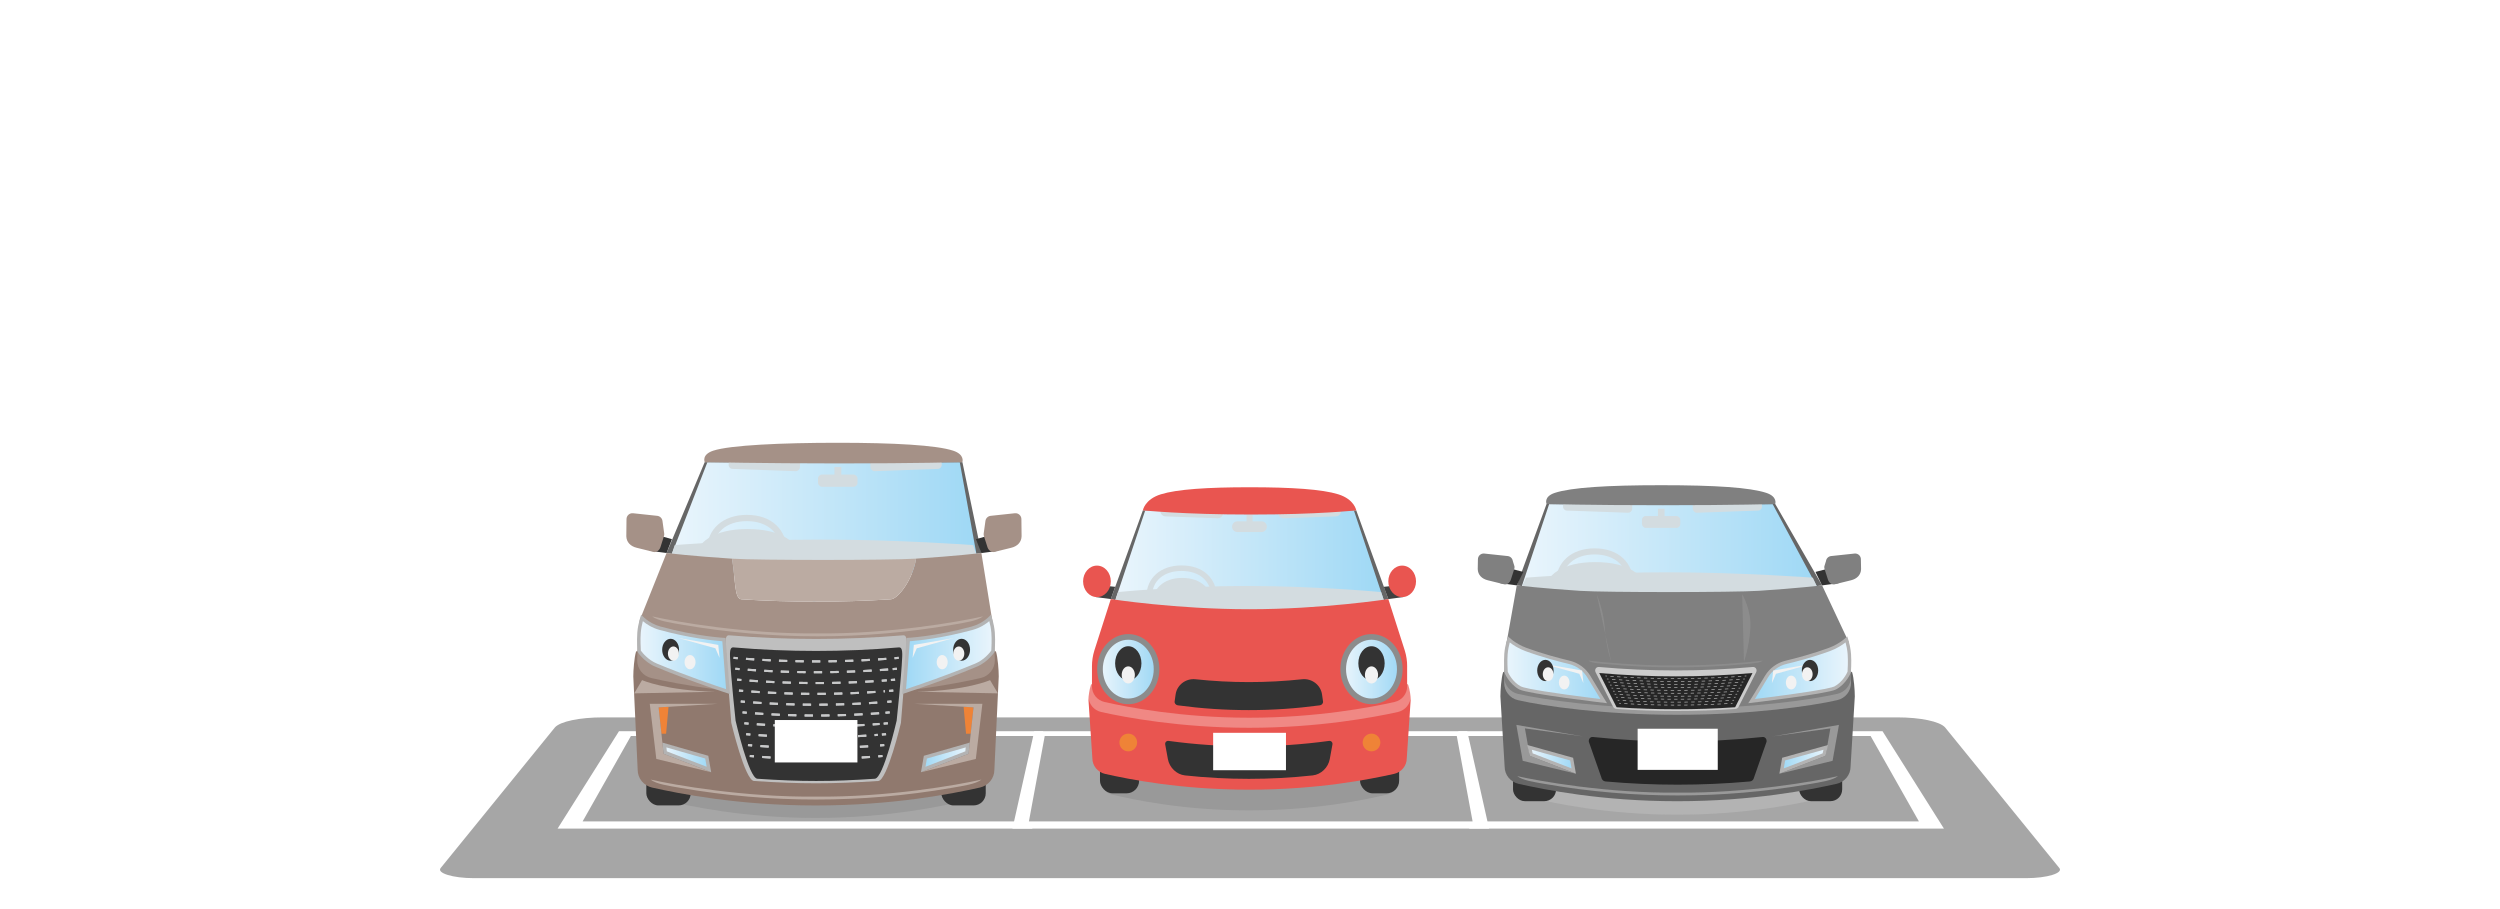 <?xml version="1.0" encoding="UTF-8"?>
<svg xmlns="http://www.w3.org/2000/svg" width="1100" height="400" xmlns:xlink="http://www.w3.org/1999/xlink" viewBox="0 0 1100 400">
  <defs>
    <style>
      .cls-1 {
        fill: none;
      }

      .cls-2 {
        fill: #262626;
      }

      .cls-3 {
        fill: gray;
      }

      .cls-4 {
        fill: #bbaba2;
      }

      .cls-5 {
        fill: #e95550;
      }

      .cls-6 {
        fill: #d3dce0;
      }

      .cls-7, .cls-8, .cls-9 {
        mix-blend-mode: multiply;
      }

      .cls-7, .cls-10 {
        fill: #999;
      }

      .cls-11 {
        fill: url(#_名称未設定グラデーション_3-12);
      }

      .cls-12 {
        fill: url(#_名称未設定グラデーション_3-13);
      }

      .cls-13 {
        fill: url(#_名称未設定グラデーション_3-10);
      }

      .cls-14 {
        fill: url(#_名称未設定グラデーション_3-11);
      }

      .cls-15 {
        fill: #a59187;
      }

      .cls-16 {
        fill: #90796e;
      }

      .cls-8, .cls-17 {
        fill: #b3b3b3;
      }

      .cls-18 {
        opacity: .3;
      }

      .cls-18, .cls-19 {
        fill: #fff;
      }

      .cls-20 {
        fill: #ccc;
      }

      .cls-21 {
        isolation: isolate;
      }

      .cls-22 {
        fill: url(#_名称未設定グラデーション_3);
      }

      .cls-23 {
        fill: #c8c9ca;
      }

      .cls-24 {
        fill: #a6a6a6;
      }

      .cls-25 {
        fill: #666;
      }

      .cls-26 {
        fill: url(#_名称未設定グラデーション_3-8);
      }

      .cls-27 {
        fill: url(#_名称未設定グラデーション_3-5);
      }

      .cls-28 {
        fill: url(#_名称未設定グラデーション_3-3);
      }

      .cls-29 {
        fill: url(#_名称未設定グラデーション_3-2);
      }

      .cls-30 {
        fill: url(#_名称未設定グラデーション_3-4);
      }

      .cls-31 {
        fill: url(#_名称未設定グラデーション_3-6);
      }

      .cls-32 {
        fill: url(#_名称未設定グラデーション_3-7);
      }

      .cls-33 {
        fill: url(#_名称未設定グラデーション_3-9);
      }

      .cls-34 {
        fill: #ef8337;
      }

      .cls-35 {
        fill: #f2f2f2;
      }

      .cls-36 {
        fill: #8c8c8c;
      }

      .cls-37 {
        fill: #404040;
      }

      .cls-38 {
        fill: #333;
      }

      .cls-39 {
        clip-path: url(#clippath);
      }

      .cls-40 {
        fill: #bfbfbf;
      }
    </style>
    <clipPath id="clippath">
      <rect class="cls-1" width="1100" height="400"/>
    </clipPath>
    <linearGradient id="_名称未設定グラデーション_3" data-name="名称未設定グラデーション 3" x1="669.383" y1="249.663" x2="799.707" y2="249.663" gradientUnits="userSpaceOnUse">
      <stop offset="0" stop-color="#eaf5fc"/>
      <stop offset="1" stop-color="#9ed8f5"/>
    </linearGradient>
    <linearGradient id="_名称未設定グラデーション_3-2" data-name="名称未設定グラデーション 3" x1="1090.796" y1="294.927" x2="1133.899" y2="294.927" gradientTransform="translate(1904.611) rotate(-180) scale(1 -1)" xlink:href="#_名称未設定グラデーション_3"/>
    <linearGradient id="_名称未設定グラデーション_3-3" data-name="名称未設定グラデーション 3" x1="673" y1="334.056" x2="692.446" y2="334.056" xlink:href="#_名称未設定グラデーション_3"/>
    <linearGradient id="_名称未設定グラデーション_3-4" data-name="名称未設定グラデーション 3" x1="623.814" y1="334.056" x2="643.261" y2="334.056" gradientTransform="translate(1427.146) rotate(-180) scale(1 -1)" xlink:href="#_名称未設定グラデーション_3"/>
    <linearGradient id="_名称未設定グラデーション_3-5" data-name="名称未設定グラデーション 3" x1="1431.08" y1="294.927" x2="1474.183" y2="294.927" gradientTransform="translate(-768.564)" xlink:href="#_名称未設定グラデーション_3"/>
    <linearGradient id="_名称未設定グラデーション_3-6" data-name="名称未設定グラデーション 3" x1="295.355" y1="234.089" x2="429.737" y2="234.089" xlink:href="#_名称未設定グラデーション_3"/>
    <linearGradient id="_名称未設定グラデーション_3-7" data-name="名称未設定グラデーション 3" x1="292.334" y1="333.187" x2="311.927" y2="333.187" xlink:href="#_名称未設定グラデーション_3"/>
    <linearGradient id="_名称未設定グラデーション_3-8" data-name="名称未設定グラデーション 3" x1="990.071" y1="288.107" x2="1029.335" y2="288.107" gradientTransform="translate(1427.146) rotate(-180) scale(1 -1)" xlink:href="#_名称未設定グラデーション_3"/>
    <linearGradient id="_名称未設定グラデーション_3-9" data-name="名称未設定グラデーション 3" x1="1001.34" y1="333.187" x2="1020.933" y2="333.187" gradientTransform="translate(1427.146) rotate(-180) scale(1 -1)" xlink:href="#_名称未設定グラデーション_3"/>
    <linearGradient id="_名称未設定グラデーション_3-10" data-name="名称未設定グラデーション 3" x1="1049.629" y1="288.107" x2="1088.893" y2="288.107" gradientTransform="translate(-768.564)" xlink:href="#_名称未設定グラデーション_3"/>
    <linearGradient id="_名称未設定グラデーション_3-11" data-name="名称未設定グラデーション 3" x1="490.583" y1="251.942" x2="609.028" y2="251.942" xlink:href="#_名称未設定グラデーション_3"/>
    <linearGradient id="_名称未設定グラデーション_3-12" data-name="名称未設定グラデーション 3" x1="483.993" y1="294.422" x2="508.89" y2="294.422" xlink:href="#_名称未設定グラデーション_3"/>
    <linearGradient id="_名称未設定グラデーション_3-13" data-name="名称未設定グラデーション 3" x1="591.012" y1="294.422" x2="615.909" y2="294.422" xlink:href="#_名称未設定グラデーション_3"/>
  </defs>
  <g class="cls-21">
    <g id="_レイヤー_2" data-name="レイヤー_2">
      <g id="_レイヤー_1-2" data-name="レイヤー_1">
        <g class="cls-39">
          <g>
            <g>
              <path class="cls-24" d="M891.555,386.387H208.445c-9.198,0-16.501-2.26-14.516-4.504l50.229-61.815c2.318-2.625,10.893-4.424,21.125-4.424h569.434c10.232,0,18.808,1.799,21.125,4.424l50.229,61.815c1.985,2.244-5.318,4.504-14.516,4.504Z"/>
              <g>
                <path class="cls-19" d="M655.191,364.593h-209.716l9.614-42.859h190.488l9.614,42.859ZM452.722,361.424h195.221l-6.955-37.578h-181.311l-6.955,37.578Z"/>
                <polygon class="cls-19" points="855.334 364.593 828.315 321.734 641.794 321.734 640.63 323.846 823.068 323.846 844.318 361.424 648.278 361.424 646.363 364.593 855.334 364.593"/>
                <polygon class="cls-19" points="245.332 364.593 272.351 321.734 458.872 321.734 460.036 323.846 277.598 323.846 256.348 361.424 452.388 361.424 454.303 364.593 245.332 364.593"/>
              </g>
            </g>
            <g>
              <path class="cls-8" d="M809.68,301.735l-7.595-4.606h-127.876l-7.595,4.606c-.727,2.473-1.096,8.023-1.096,10.612l1.738,30.911c0,3.623,2.379,6.761,5.74,7.57,10.765,2.59,33.985,7.637,65,7.637,31.05,0,54.458-5.058,65.289-7.646,3.368-.804,5.753-3.944,5.753-7.573l1.738-30.9c0-2.589-.37-8.138-1.097-10.612Z"/>
              <path class="cls-25" d="M801.72,257.566l-68.047,9.492-66.3-9.492,13.114-35.818h100.621l20.612,35.818Z"/>
              <polygon class="cls-22" points="669.383 258.595 681.608 221.846 779.987 221.846 799.707 258.584 737.277 277.48 669.383 258.595"/>
              <g class="cls-9">
                <rect class="cls-6" x="744.804" y="219.989" width="30.425" height="5.143" rx="1.687" ry="1.687" transform="translate(-7.461 27.273) rotate(-2.046)"/>
                <rect class="cls-6" x="700.398" y="207.348" width="5.143" height="30.425" rx="1.687" ry="1.687" transform="translate(455.456 917.136) rotate(-87.954)"/>
                <path class="cls-6" d="M671.453,254.171l-2.07,4.424,64.294,10.249,66.03-10.26-2.067-4.413s-31.462-2.356-64.332-2.356c-32.87,0-61.855,2.356-61.855,2.356Z"/>
                <path class="cls-6" d="M701.625,265.618c-5.257,0-9.634,4.424-12.659,1.536-2.804-2.677-4.348-6.488-4.348-10.732,0-9.059,6.835-15.146,17.007-15.146,5.204,0,9.563,1.526,12.605,4.412,2.839,2.693,4.402,6.505,4.402,10.734,0,8.918-6.994,9.195-17.007,9.195ZM701.625,243.955c-8.705,0-14.329,4.894-14.329,12.468,0,7.691,5.491,6.517,14.329,6.517,8.571,0,14.329.94,14.329-6.517,0-7.574-5.625-12.468-14.329-12.468Z"/>
                <path class="cls-6" d="M724.081,260.164c0,7.094-8.214,6.893-22.158,6.893-14.709,0-22.158.2-22.158-6.893s7.832-12.844,22.158-12.844c14.518,0,22.158,5.75,22.158,12.844Z"/>
                <g>
                  <rect class="cls-6" x="729.489" y="223.846" width="2.911" height="6.403"/>
                  <rect class="cls-6" x="722.472" y="227.057" width="16.853" height="5.208" rx="1.687" ry="1.687"/>
                </g>
              </g>
              <rect class="cls-38" x="665.732" y="300.824" width="18.939" height="51.693" rx="5.177" ry="5.177"/>
              <rect class="cls-38" x="791.622" y="300.824" width="18.939" height="51.693" rx="5.177" ry="5.177"/>
              <path class="cls-25" d="M814.942,295.807l-8.154-4.606h-137.283l-8.154,4.606c-.78,2.473-1.177,8.023-1.177,10.612l1.866,30.911c0,3.623,2.554,6.761,6.163,7.57,11.557,2.59,36.485,7.637,69.781,7.637,33.334,0,58.464-5.058,70.092-7.646,3.615-.804,6.176-3.944,6.176-7.573l1.866-30.9c0-2.589-.397-8.138-1.177-10.612Z"/>
              <path class="cls-10" d="M813.3,284.972l-11.58-24.642s-11.264,1.32-27.86,2.39c-11.307.729-67.354.739-78.546.018-16.66-1.073-27.941-2.408-27.941-2.408l-4.38,24.642c-.764,2.473-1.152,15.523-1.152,15.523,0,3.623,2.499,6.761,6.031,7.57,11.31,2.59,37.531,6.447,70.115,6.447,32.621,0,59.04-3.868,70.42-6.455,3.538-.804,6.044-3.944,6.044-7.573,0,0-.388-13.038-1.152-15.511Z"/>
              <path class="cls-3" d="M813.3,282.208l-11.58-24.642s-11.264,1.32-27.86,2.39c-11.307.729-67.354.739-78.546.018-16.66-1.073-27.941-2.408-27.941-2.408l-4.38,24.642c-.764,2.473-1.152,15.523-1.152,15.523,0,3.623,2.499,6.761,6.031,7.57,11.31,2.59,37.531,6.447,70.115,6.447,32.621,0,59.04-3.868,70.42-6.455,3.538-.804,6.044-3.944,6.044-7.573,0,0-.388-13.038-1.152-15.511Z"/>
              <path class="cls-3" d="M777.145,216.854c-7.149-2.342-22.209-3.367-46.199-3.367-23.99,0-39.645,1.024-46.794,3.367-5.108,1.673-3.665,4.893-3.665,4.893,0,0,18.5.556,51.193.556s49.427-.556,49.427-.556c0,0,1.146-3.22-3.962-4.893Z"/>
              <path class="cls-36" d="M706.051,292.139c20.738,1.991,41.716,1.991,62.454 0,3.038-.29,5.776-.395,7.173-1.481-5.484.683-21.969,2.262-38.441,2.153-16.471.106-32.928-1.476-38.356-2.151,1.398,1.085,4.134,1.189,7.17,1.479Z"/>
              <path class="cls-10" d="M680.596,345.077c38.018,6.564,77.078,6.564,115.096.001,5.568-.956,10.597-1.675,13.052-3.594-9.903,2.266-40.302,7.635-70.675,7.262-30.373.362-60.719-5.019-70.52-7.259,2.457,1.918,7.483,2.635,13.047,3.591Z"/>
              <g>
                <path class="cls-36" d="M702.542,261.425l6.41,29.776s-2.244-6.23-2.81-14.538c-.566-8.308-3.6-15.237-3.6-15.237Z"/>
                <path class="cls-36" d="M766.551,261.425l.79,29.776s2.244-6.23,2.81-14.538c.566-8.308-3.6-15.237-3.6-15.237Z"/>
              </g>
              <g>
                <path class="cls-29" d="M770.712,308.486c.921-1.475,2.762-4.494,6.523-10.75,1.901-3.163,5.054-5.466,8.649-6.319,3.821-.906,11.366-2.841,18.962-5.612,3.696-1.348,6.315-3.33,7.592-4.437.418,1.358,1.08,3.831,1.272,6.416.241,3.251-.003,7.218-.051,7.941-.287.682-2.178,4.857-6.185,6.976-2.755,1.457-24.396,4.317-36.762,5.785Z"/>
                <path class="cls-17" d="M812.038,282.657c.37,1.361.786,3.236.93,5.182.227,3.047.019,6.747-.043,7.71-.384.873-2.188,4.585-5.799,6.494-.634.336-3.849,1.356-19.949,3.579-5.892.814-11.625,1.528-15.018,1.94,1.092-1.777,2.848-4.676,5.714-9.442,1.799-2.993,4.782-5.172,8.184-5.979,3.837-.91,11.414-2.853,19.045-5.637,3.083-1.125,5.446-2.684,6.937-3.848M812.778,280.032s-3.026,3.191-8.187,5.074c-6.84,2.495-13.874,4.4-18.879,5.587-3.811.904-7.097,3.303-9.115,6.66-3.019,5.021-7.136,11.838-7.372,12.057.692-.081,34.856-4.075,38.596-6.052,4.665-2.467,6.571-7.463,6.571-7.463,0,0,.332-4.494.059-8.167-.298-4.012-1.673-7.696-1.673-7.696h0ZM769.225,309.411c-.007.001-.011.001-.011.001-0.0.003.001.004.002.004.002,0,.005-.002.009-.005h0Z"/>
              </g>
              <path class="cls-2" d="M770.012,343.836c-21.175,1.898-42.478,1.898-63.653,0-.872-.078-1.618-.827-1.774-1.774-1.831-5.207-3.662-10.428-5.491-15.664-.201-1.227.648-2.241,1.772-2.122,24.811,2.612,49.828,2.612,74.64,0,1.124-.118,1.973.895,1.772,2.122-1.829,5.235-3.66,10.457-5.491,15.664-.156.948-.903,1.697-1.774,1.774Z"/>
              <g>
                <polygon class="cls-38" points="667.373 257.566 660.147 256.612 661.409 249.339 670.267 251.647 667.373 257.566"/>
                <path class="cls-3" d="M661.995,257.137l-7.317-1.802c-2.674-.63-4.405-2.405-4.474-4.927l.081-4.33c0-1.501,1.299-2.672,2.791-2.517l10.311,1.101c1.159.12,2.085,1.016,2.245,2.17l.742,2.387c.052.375.019.756-.096,1.116l-1.523,4.768c-.375,1.173-1.54,2.204-2.76,2.034Z"/>
              </g>
              <g>
                <polygon class="cls-38" points="801.704 257.566 808.93 256.612 807.668 249.339 798.809 251.647 801.704 257.566"/>
                <path class="cls-3" d="M807.082,257.137l7.317-1.802c2.674-.63,4.405-2.405,4.474-4.927l-.081-4.33c0-1.501-1.299-2.672-2.791-2.517l-10.311,1.101c-1.159.12-2.085,1.016-2.245,2.17l-.742,2.387c-.052.375-.019.756.096,1.116l1.523,4.768c.375,1.173,1.54,2.204,2.76,2.034Z"/>
              </g>
              <rect class="cls-19" x="720.558" y="320.645" width="35.255" height="18.104"/>
              <polygon class="cls-10" points="696.431 324.015 667.196 318.957 669.998 334.762 693.407 340.436 673.101 332.577 670.973 320.489 696.431 324.015"/>
              <g>
                <polygon class="cls-28" points="673.737 332.026 673 328.844 691.523 334.008 692.446 339.267 673.737 332.026"/>
                <path class="cls-17" d="M674.007,329.898l16.864,4.701.614,3.499-17.113-6.623-.365-1.577M671.992,327.791l1.109,4.786,20.306,7.859-1.232-7.018-20.182-5.626h0Z"/>
              </g>
              <path class="cls-35" d="M785.778,300.313c0,1.682,1.049,3.045,2.344,3.045,1.295,0,2.344-1.363,2.344-3.045s-1.049-3.045-2.344-3.045c-1.295,0-2.344,1.363-2.344,3.045Z"/>
              <polygon class="cls-10" points="779.901 324.015 809.135 318.957 806.334 334.762 782.925 340.436 803.231 332.577 805.358 320.489 779.901 324.015"/>
              <g>
                <polygon class="cls-30" points="784.809 334.008 803.332 328.844 802.595 332.026 783.885 339.267 784.809 334.008"/>
                <path class="cls-17" d="M802.325,329.898l-.365,1.577-17.113,6.623.614-3.499,16.864-4.701M804.339,327.791l-20.182,5.626-1.232,7.018,20.306-7.859,1.109-4.786h0Z"/>
              </g>
              <polygon class="cls-35" points="797.336 292.063 780.198 295.037 779.638 300.591 781.43 296.476 797.336 292.063"/>
              <g>
                <path class="cls-27" d="M705.619,308.486c-12.366-1.469-34.007-4.329-36.762-5.785-4.021-2.126-5.899-6.292-6.185-6.975-.048-.721-.293-4.69-.051-7.942.192-2.585.854-5.058,1.272-6.416,1.277,1.108,3.895,3.089,7.591,4.437,7.596,2.771,15.141,4.705,18.962,5.612,3.595.853,6.748,3.156,8.65,6.319,3.761,6.256,5.602,9.275,6.522,10.75Z"/>
                <path class="cls-17" d="M664.295,282.657c1.491,1.163,3.853,2.722,6.936,3.847,7.631,2.784,15.208,4.727,19.045,5.637,3.402.807,6.385,2.986,8.184,5.979,2.865,4.766,4.622,7.665,5.714,9.442-3.393-.412-9.127-1.126-15.018-1.94-16.101-2.223-19.315-3.243-19.949-3.579-3.614-1.911-5.417-5.627-5.799-6.494-.062-.962-.27-4.663-.043-7.71.144-1.939.561-3.818.931-5.182M663.553,280.032s-1.375,3.685-1.674,7.696c-.273,3.673.059,8.167.059,8.167,0,0,1.906,4.996,6.571,7.463,3.74,1.977,37.904,5.971,38.596,6.052-.236-.22-4.353-7.036-7.372-12.057-2.018-3.357-5.304-5.756-9.115-6.66-5.005-1.187-12.038-3.092-18.879-5.587-5.161-1.883-8.187-5.074-8.187-5.074h0ZM707.106,309.411c.004.004.007.005.009.005.002,0,.002-.001.002-.004,0,0-.004-0-.011-.001h0Z"/>
              </g>
              <polygon class="cls-35" points="678.996 292.063 696.133 295.037 696.693 300.591 694.901 296.476 678.996 292.063"/>
              <path class="cls-38" d="M683.574,295.017c0,2.585-1.613,4.681-3.604,4.681-1.99,0-3.604-2.096-3.604-4.681s1.614-4.681,3.604-4.681c1.99,0,3.604,2.096,3.604,4.681Z"/>
              <path class="cls-35" d="M683.505,296.654c0,1.682-1.05,3.045-2.344,3.045-1.295,0-2.344-1.363-2.344-3.045s1.049-3.045,2.344-3.045c1.295,0,2.344,1.363,2.344,3.045Z"/>
              <ellipse class="cls-35" cx="688.249" cy="300.313" rx="2.344" ry="3.045"/>
              <path class="cls-20" d="M763.534,311.94c-17.395,1.209-34.91,1.209-52.305,0-.623-.043-1.195-.429-1.487-1.002-2.56-5.014-5.117-10.055-7.671-15.122-.594-1.18.216-2.456,1.484-2.341,22.466,2.027,45.189,2.027,67.655,0,1.267-.115,2.078,1.161,1.484,2.341-2.554,5.067-5.111,10.108-7.671,15.122-.292.572-.864.959-1.487,1.002Z"/>
              <path class="cls-2" d="M737.381,312.081c-8.644-.001-17.392-.299-25.997-.887-.029-.002-.1-.042-.137-.114-2.531-4.958-5.082-9.986-7.584-14.948,11.152.977,22.492,1.471,33.718,1.472,11.227-.001,22.572-.495,33.718-1.472-2.499,4.957-5.05,9.985-7.584,14.949-.037.072-.108.112-.137.114-8.605.589-17.353.887-25.997.887Z"/>
              <g>
                <g>
                  <polygon class="cls-17" points="707.081 297.611 706.34 297.555 706.363 297.258 707.104 297.314 707.081 297.611"/>
                  <path class="cls-17" d="M738.094,298.711v-.297c.492-.001.983-.003,1.477-.005l.002.297c-.493.003-.985.004-1.478.005ZM736.617,298.711c-.494-.001-.986-.003-1.478-.005l.002-.297c.492.003.984.004,1.477.005v.297ZM741.051,298.696l-.004-.297c.492-.004.984-.01,1.477-.016l.004.297c-.493.006-.985.011-1.477.016ZM733.66,298.695c-.493-.004-.985-.01-1.477-.016l.004-.297c.492.006.984.011,1.477.016l-.004.297ZM744.007,298.659l-.005-.297c.492-.008.984-.017,1.477-.026l.005.297c-.493.01-.985.018-1.477.026ZM730.705,298.658c-.493-.008-.985-.017-1.477-.026l.005-.297c.492.01.984.018,1.477.026l-.005.297ZM746.963,298.602l-.007-.297c.492-.011.984-.024,1.477-.037l.009.297c-.494.013-.986.025-1.478.037ZM727.748,298.601c-.492-.011-.984-.024-1.477-.037l.009-.297c.491.013.984.025,1.476.037l-.007.297ZM749.918,298.524l-.009-.297,1.477-.047.009.297-1.477.047ZM724.794,298.523c-.492-.015-.985-.031-1.477-.047l.011-.297c.492.017.983.032,1.476.047l-.009.297ZM752.871,298.424l-.011-.297,1.476-.057.012.297-1.477.057ZM721.841,298.423c-.493-.018-.985-.038-1.477-.058l.012-.297c.492.02.984.04,1.476.058l-.011.297ZM755.825,298.304l-.014-.297,1.477-.068.014.297-1.477.068ZM718.887,298.302c-.492-.021-.984-.044-1.477-.068l.014-.297c.492.024.984.047,1.475.068l-.012.297ZM758.779,298.163l-.016-.297,1.476-.078.016.297-1.476.078ZM715.935,298.16c-.492-.025-.984-.051-1.476-.078l.016-.297c.491.027.984.054,1.474.078l-.014.297ZM761.73,298.002l-.018-.297,1.475-.089.018.297-1.475.089ZM712.982,297.998c-.492-.028-.984-.058-1.476-.089l.019-.297c.49.031.982.061,1.474.089l-.018.297ZM764.68,297.818l-.019-.297,1.475-.099.019.297-1.475.099ZM710.032,297.815c-.491-.032-.983-.065-1.475-.099l.021-.297c.49.034.982.068,1.473.099l-.019.297Z"/>
                  <polygon class="cls-17" points="767.681 297.611 767.658 297.314 768.399 297.258 768.422 297.555 767.681 297.611"/>
                </g>
                <g>
                  <polygon class="cls-17" points="707.759 298.948 707.017 298.895 707.04 298.598 707.78 298.651 707.759 298.948"/>
                  <path class="cls-17" d="M737.382,300.01l-.786-.001.002-.297.784.001.733-.001.002.297-.735.001ZM735.078,300.005l-1.519-.011.002-.297,1.519.011-.002.297ZM739.635,300.004l-.002-.297c.506-.003,1.012-.006,1.519-.011l.002.297c-.506.004-1.012.008-1.519.011ZM742.673,299.977l-.004-.297c.506-.006,1.012-.013,1.518-.022l.005.297c-.506.009-1.013.016-1.52.022ZM732.04,299.976c-.513-.007-1.016-.014-1.519-.023l.005-.297c.503.009,1.005.016,1.506.023l.009.148-.002.149ZM745.712,299.927l-.007-.297,1.519-.033.007.297-1.519.033ZM729.003,299.925c-.506-.01-1.012-.021-1.519-.033l.007-.297c.506.012,1.012.024,1.517.033l-.005.297ZM748.749,299.854l-.009-.297,1.518-.044.009.297-1.518.044ZM725.966,299.853c-.505-.014-1.012-.029-1.518-.045l.009-.297c.506.016,1.012.031,1.518.045l-.009.297ZM751.785,299.759l-.011-.297c.506-.018,1.012-.036,1.518-.055l.011.297c-.505.019-1.012.038-1.518.055ZM722.928,299.758l-1.517-.056.011-.297,1.517.056-.011.297ZM754.821,299.643l-.012-.297c.505-.021,1.01-.043,1.516-.067l.014.297c-.506.024-1.012.046-1.518.067ZM719.892,299.64l-1.518-.067.014-.297,1.516.067-.012.297ZM757.856,299.504l-.014-.297c.492-.024.984-.05,1.477-.076l.039-.002.016.297-.039.002c-.494.026-.986.052-1.479.076ZM716.857,299.501c-.506-.025-1.012-.051-1.517-.078l.016-.297c.505.027,1.011.054,1.515.078l-.014.297ZM760.89,299.343l-.018-.297,1.516-.089.018.297-1.516.089ZM713.823,299.339c-.505-.029-1.01-.059-1.515-.09l.018-.297c.505.031,1.011.061,1.515.09l-.018.297ZM763.923,299.159l-.019-.297c.505-.033,1.011-.066,1.515-.1l.019.297c-.505.034-1.01.068-1.515.1ZM710.79,299.156l-1.514-.101.019-.297,1.514.101-.019.297Z"/>
                  <polygon class="cls-17" points="767.003 298.948 766.982 298.651 767.722 298.598 767.745 298.895 767.003 298.948"/>
                </g>
                <g>
                  <rect class="cls-17" x="707.926" y="299.739" width=".298" height=".744" transform="translate(358.509 985.123) rotate(-85.934)"/>
                  <path class="cls-17" d="M737.373,301.308l-.759-.001.002-.297.758.001.724-.001.002.297-.726.001ZM739.583,301.302l-.002-.297c.495-.003.99-.006,1.483-.011l.004.297c-.495.004-.99.008-1.484.011ZM735.13,301.302c-.494-.003-.989-.006-1.484-.011l.004-.297c.494.004.989.008,1.483.011l-.002.297ZM732.161,301.277l-1.484-.022.005-.297,1.462.021.018.149-.002.149ZM742.551,301.276l-.004-.297c.495-.006.989-.013,1.483-.021l.005.297c-.494.008-.99.015-1.484.021ZM745.519,301.227l-.005-.297c.494-.01.989-.02,1.483-.032l.007.297c-.494.011-.989.022-1.484.032ZM729.193,301.227l-1.484-.032.007-.297,1.452.032.028.149-.004.149ZM748.488,301.158l-.009-.297c.495-.013.99-.027,1.484-.043l.009.297c-.494.016-.989.03-1.484.043ZM726.224,301.157l-1.483-.043.009-.297,1.483.043-.009.297ZM751.455,301.067l-.011-.297c.494-.017.988-.034,1.482-.054l.012.297c-.496.019-.99.037-1.484.054ZM723.258,301.066l-1.483-.054.011-.297,1.483.054-.011.297ZM754.421,300.955l-.012-.297c.494-.02.987-.041,1.482-.064l.014.297c-.495.023-.99.044-1.484.064ZM720.29,300.952l-1.483-.064.014-.297,1.481.064-.012.297ZM757.386,300.82l-.014-.297c.494-.024.987-.048,1.481-.075l.016.297c-.494.026-.989.051-1.483.075ZM717.327,300.819c-.494-.024-.989-.049-1.483-.076l.016-.297c.494.026.987.052,1.481.076l-.014.297ZM760.352,300.665l-.018-.297,1.482-.086.018.297-1.482.086ZM714.362,300.663c-.494-.027-.988-.056-1.482-.086l.018-.297c.494.03.988.059,1.48.086l-.016.297ZM763.316,300.488l-.019-.297,1.481-.097.019.297-1.481.097ZM711.398,300.486c-.493-.031-.987-.063-1.48-.097l.019-.297c.493.033.987.066,1.48.097l-.019.297Z"/>
                  <rect class="cls-17" x="766.316" y="299.962" width=".743" height=".298" transform="translate(-19.376 55.201) rotate(-4.072)"/>
                </g>
                <g>
                  <rect class="cls-17" x="708.603" y="301.077" width=".298" height=".744" transform="translate(358.684 987.49) rotate(-86.007)"/>
                  <path class="cls-17" d="M737.382,302.605l-.75-.001.002-.297.748.001.7-.001.002.297-.701.001ZM739.531,302.6l-.002-.297c.483-.003.967-.006,1.448-.011l.004.297c-.483.004-.967.008-1.45.011ZM735.183,302.6c-.482-.003-.966-.006-1.45-.011l.004-.297c.482.004.966.008,1.448.011l-.002.297ZM742.431,302.574l-.004-.297,1.449-.02.004.297-1.449.02ZM732.284,302.572c-.482-.005-.966-.012-1.449-.02l.005-.297c.482.008.965.015,1.448.02l-.004.297ZM745.33,302.528l-.005-.297,1.417-.03.034.148.004.148-1.449.031ZM729.384,302.526c-.483-.009-.967-.019-1.449-.031l.007-.297c.482.011.964.022,1.448.031l-.005.297ZM748.228,302.461l-.009-.297,1.448-.041.009.297-.041.002-1.407.04ZM726.488,302.46c-.484-.012-.967-.026-1.449-.041l.009-.297c.482.015.965.029,1.448.041l-.007.297ZM751.126,302.373l-.011-.297,1.448-.052.011.297-1.448.052ZM723.588,302.372c-.482-.016-.965-.033-1.448-.052l.011-.297c.482.018.965.036,1.448.052l-.011.297ZM754.023,302.265l-.012-.297c.483-.019.965-.04,1.447-.061l.014.297c-.483.022-.966.042-1.448.062ZM720.691,302.264l-1.448-.062.012-.297,1.448.062-.012.297ZM756.919,302.137l-.014-.297c.483-.023.964-.047,1.447-.072l.016.297c-.482.025-.966.049-1.448.072ZM717.796,302.134l-1.448-.072.016-.297,1.446.072-.014.297ZM759.814,301.988l-.016-.297c.482-.026.964-.054,1.446-.083l.018.297c-.482.029-.964.056-1.448.083ZM714.9,301.985l-1.447-.083.018-.297,1.447.083-.018.297ZM762.707,301.818l-.018-.297c.482-.03.963-.061,1.446-.093l.019.297c-.482.033-.964.063-1.448.093ZM712.006,301.814l-1.446-.093.019-.297,1.446.093-.019.297Z"/>
                  <polygon class="cls-17" points="765.65 301.623 765.631 301.326 766.371 301.274 766.392 301.571 765.65 301.623"/>
                </g>
                <g>
                  <rect class="cls-17" x="709.28" y="302.414" width=".298" height=".743" transform="translate(357.869 989.352) rotate(-85.998)"/>
                  <path class="cls-17" d="M738.102,303.904v-.297c.497-.001.992-.003,1.49-.005l.002.297c-.498.003-.995.004-1.492.005ZM736.611,303.904c-.497-.001-.995-.003-1.491-.005l.002-.297c.497.003.992.004,1.49.005v.297ZM741.085,303.888l-.002-.297c.496-.004.992-.01,1.49-.017l.004.297c-.497.007-.994.012-1.491.017ZM733.629,303.886l-1.491-.017.004-.297,1.491.017-.004.297ZM744.068,303.849l-.005-.297c.497-.008.993-.017,1.49-.027l.007.297c-.498.011-.995.019-1.491.027ZM730.647,303.849c-.498-.009-.994-.018-1.492-.028l.007-.297c.496.011.992.019,1.49.028l-.005.297ZM747.05,303.788l-.007-.297,1.491-.039.007.297-1.491.039ZM727.664,303.788c-.497-.011-.993-.025-1.491-.039l.009-.297c.496.014.992.027,1.489.039l-.007.297ZM750.031,303.707l-.009-.297,1.489-.049.011.297-1.491.049ZM724.684,303.705c-.498-.016-.994-.032-1.491-.05l.011-.297c.497.018.993.034,1.489.05l-.009.297ZM753.012,303.602l-.012-.297c.497-.019.993-.04,1.49-.061l.012.297c-.497.021-.993.041-1.49.061ZM721.702,303.599c-.496-.019-.992-.04-1.489-.061l.012-.297c.497.021.993.041,1.489.061l-.012.297ZM755.992,303.476l-.014-.297c.497-.023.993-.047,1.489-.071l.014.297c-.496.025-.992.048-1.489.071ZM718.722,303.474l-1.489-.072.014-.297,1.489.072-.014.297ZM758.971,303.326l-.016-.297c.497-.026.992-.054,1.488-.083l.018.297c-.496.029-.993.056-1.49.083ZM715.744,303.323l-1.489-.083.018-.297,1.487.083-.016.297ZM761.948,303.156l-.018-.297,1.487-.094.019.297-1.489.094ZM712.766,303.153c-.496-.03-.992-.061-1.488-.094l.019-.297c.496.032.991.064,1.486.094l-.018.297Z"/>
                  <rect class="cls-17" x="764.963" y="302.636" width=".743" height=".298" transform="translate(-18.051 50.35) rotate(-3.724)"/>
                </g>
                <g>
                  <polygon class="cls-17" points="710.466 304.295 709.724 304.244 709.745 303.947 710.485 303.998 710.466 304.295"/>
                  <path class="cls-17" d="M738.085,305.202v-.297c.483-.001.968-.003,1.453-.005l.002.297c-.485.003-.969.004-1.455.005ZM736.631,305.202c-.486-.001-.97-.003-1.455-.005l.002-.297c.484.003.969.004,1.453.005v.297ZM740.995,305.186l-.003-.297c.484-.004.969-.01,1.454-.016l.004.297c-.485.006-.969.011-1.454.016ZM733.722,305.185c-.485-.004-.969-.01-1.454-.016l.004-.297c.484.006.969.011,1.454.016l-.004.297ZM743.904,305.149l-.005-.297c.484-.008.968-.017,1.454-.026l.005.297c-.485.01-.969.018-1.454.026ZM730.812,305.149c-.485-.008-.969-.017-1.454-.026l.005-.297c.484.01.969.018,1.454.026l-.005.297ZM746.812,305.091l-.007-.297c.484-.011.968-.024,1.453-.037l.009.297c-.486.013-.97.026-1.455.037ZM727.904,305.09c-.485-.011-.969-.024-1.455-.037l.009-.297c.483.013.968.025,1.453.037l-.007.297ZM749.721,305.012l-.009-.297c.484-.015.968-.031,1.453-.047l.011.297c-.485.017-.97.033-1.455.048ZM724.994,305.011c-.484-.015-.969-.031-1.454-.047l.011-.297c.484.017.968.032,1.452.047l-.009.297ZM752.628,304.912l-.011-.297c.483-.018.968-.038,1.452-.058l.012.297c-.484.02-.968.04-1.454.058ZM722.088,304.91c-.485-.018-.969-.038-1.454-.058l.012-.297c.484.02.969.04,1.452.058l-.011.297ZM755.535,304.79l-.014-.297c.484-.022.968-.045,1.453-.069l.014.297c-.484.024-.968.047-1.453.069ZM719.181,304.789c-.483-.022-.968-.045-1.452-.069l.014-.297c.484.024.968.047,1.452.068l-.014.297ZM758.441,304.647l-.016-.297c.484-.025.969-.052,1.451-.079l.018.297c-.484.027-.968.054-1.453.079ZM716.276,304.645l-1.453-.08.018-.297,1.451.08-.016.297ZM761.345,304.484l-.018-.297c.484-.029.967-.059,1.451-.09l.019.297c-.484.031-.969.061-1.453.09ZM713.371,304.481l-1.452-.091.019-.297,1.45.09-.018.297Z"/>
                  <polygon class="cls-17" points="764.296 304.295 764.277 303.998 765.017 303.947 765.038 304.244 764.296 304.295"/>
                </g>
                <g>
                  <polygon class="cls-17" points="711.143 305.63 710.402 305.58 710.421 305.283 711.162 305.333 711.143 305.63"/>
                  <path class="cls-17" d="M737.378,306.501l-.77-.001.002-.297.768.001.728-.001.002.297-.729.001ZM739.606,306.495l-.002-.297c.499-.003.998-.006,1.498-.011l.004.297c-.501.005-1.0.009-1.5.011ZM735.11,306.495l-1.499-.011.002-.297,1.498.011-.002.297ZM742.604,306.466l-.004-.297c.495-.006.991-.014,1.486-.022l.017.297c-.508.008-1.004.016-1.499.022ZM732.112,306.466c-.5-.006-1-.014-1.499-.023l.005-.297c.499.009.998.017,1.498.023l-.004.297ZM745.603,306.415l-.007-.297,1.465-.033.037.148.004.148-1.499.033ZM729.113,306.415c-.499-.011-.998-.022-1.498-.034l.007-.297c.499.012.998.024,1.498.034l-.007.297ZM748.599,306.342l-.009-.297c.499-.014.998-.029,1.498-.045l.009.297c-.499.016-.998.031-1.498.045ZM726.116,306.341l-1.498-.046.009-.297,1.498.046-.009.297ZM751.595,306.246l-.011-.297c.499-.018.998-.036,1.497-.056l.012.297c-.499.02-.999.039-1.499.056ZM723.12,306.244c-.498-.018-.998-.037-1.498-.057l.012-.297c.499.02.998.04,1.496.057l-.011.297ZM754.591,306.126l-.012-.297,1.497-.068.014.297-1.498.068ZM720.124,306.125c-.499-.022-.998-.045-1.498-.069l.014-.297c.499.024.998.047,1.496.069l-.012.297ZM757.587,305.985l-.016-.297c.499-.025.998-.052,1.497-.079l.016.297c-.498.027-.998.054-1.497.079ZM717.129,305.983l-1.496-.08.016-.297,1.496.08-.016.297ZM760.58,305.82l-.018-.297c.498-.029.997-.059,1.495-.091l.019.297c-.5.032-.998.062-1.497.091ZM714.135,305.818c-.498-.029-.997-.06-1.496-.091l.019-.297c.498.032.996.062,1.494.091l-.018.297Z"/>
                  <polygon class="cls-17" points="763.62 305.63 763.6 305.333 764.341 305.283 764.361 305.58 763.62 305.63"/>
                </g>
                <g>
                  <polygon class="cls-17" points="711.82 306.964 711.079 306.915 711.098 306.618 711.84 306.667 711.82 306.964"/>
                  <path class="cls-17" d="M737.38,307.799l-.751-.001.002-.297.75.001.708-.001.002.297-.71.001ZM739.549,307.793l-.002-.297c.487-.003.974-.006,1.459-.011l.004.297c-.487.004-.974.008-1.461.011ZM735.169,307.793l-1.461-.011.004-.297,1.448.011.01.149-.001.148ZM732.249,307.766l-1.461-.022.005-.297,1.439.021.018.149-.002.148ZM742.47,307.765l-.004-.297c.487-.006.973-.013,1.459-.022l.005.297c-.486.009-.974.016-1.461.022ZM745.39,307.717l-.005-.297c.486-.01.972-.02,1.459-.032l.007.297c-.487.012-.973.023-1.461.032ZM729.326,307.716l-1.459-.032.007-.297,1.459.033-.007.297ZM748.31,307.647l-.009-.297c.486-.013.972-.027,1.459-.043l.009.297c-.487.016-.973.03-1.459.043ZM726.408,307.646c-.487-.013-.973-.028-1.46-.044l.011-.297c.485.016.971.031,1.458.044l-.009.297ZM751.23,307.555l-.011-.297,1.459-.055.011.297-1.459.055ZM723.488,307.553c-.486-.017-.972-.035-1.459-.054l.012-.297c.485.019.971.038,1.457.054l-.011.297ZM754.147,307.44l-.012-.297,1.458-.065.014.297-1.46.065ZM720.57,307.439c-.487-.021-.973-.043-1.459-.066l.014-.297c.486.023.972.045,1.457.066l-.012.297ZM757.066,307.304l-.016-.297c.486-.025.972-.05,1.458-.076l.016.297c-.486.026-.972.052-1.458.076ZM717.653,307.302c-.485-.025-.971-.05-1.457-.076l.016-.297c.486.026.972.052,1.457.076l-.016.297ZM759.981,307.146l-.018-.297c.486-.028.972-.057,1.457-.087l.018.297c-.485.03-.971.059-1.457.087ZM714.736,307.143c-.485-.028-.971-.057-1.456-.087l.018-.297c.485.03.971.059,1.456.087l-.018.297Z"/>
                  <polygon class="cls-17" points="762.943 306.964 762.923 306.667 763.664 306.618 763.684 306.915 762.943 306.964"/>
                </g>
                <g>
                  <rect class="cls-17" x="711.987" y="307.753" width=".298" height=".743" transform="translate(358.285 998.681) rotate(-86.266)"/>
                  <path class="cls-17" d="M738.113,309.096v-.297c.503-.001,1.005-.003,1.506-.005l.002.297c-.502.003-1.005.004-1.508.005ZM736.606,309.096l-1.507-.006.002-.297,1.502.006.004.148-.001.149ZM733.591,309.079c-.503-.004-1.005-.011-1.508-.018l.004-.297c.503.007,1.005.013,1.506.018l-.002.297ZM741.129,309.079l-.004-.297,1.507-.018.004.297-1.507.018ZM744.144,309.038l-.005-.297c.503-.009,1.005-.018,1.506-.029l.007.297c-.503.011-1.005.02-1.508.029ZM730.574,309.038l-1.507-.03.007-.297,1.506.03-.005.297ZM747.158,308.974l-.007-.297c.495-.012.99-.026,1.485-.04l.025.148.004.149c-.517.015-1.012.028-1.507.04ZM727.56,308.973c-.503-.012-1.005-.026-1.507-.041l.009-.297c.502.015,1.003.029,1.506.041l-.007.297ZM750.173,308.886l-.011-.297c.502-.017,1.004-.034,1.507-.053l.011.297c-.503.018-1.005.036-1.506.053ZM724.544,308.884c-.502-.017-1.004-.034-1.506-.053l.011-.297c.502.018,1.004.036,1.506.053l-.011.297ZM753.186,308.775l-.012-.297c.502-.02,1.004-.041,1.506-.064l.014.297c-.504.023-1.005.044-1.507.064ZM721.531,308.774c-.502-.021-1.004-.042-1.506-.065l.014-.297c.502.023,1.003.044,1.505.065l-.012.297ZM756.198,308.641l-.014-.297,1.505-.076.016.297-1.506.076ZM718.519,308.638c-.501-.025-1.004-.05-1.506-.076l.016-.297c.502.026,1.003.052,1.504.076l-.014.297ZM759.209,308.482l-.016-.297c.501-.028,1.003-.057,1.504-.088l.018.297c-.501.031-1.003.06-1.506.088ZM715.507,308.48l-.041-.003c-.487-.028-.976-.056-1.462-.086l.018-.297c.488.03.976.058,1.462.086l.041.003-.018.297Z"/>
                  <rect class="cls-17" x="762.256" y="307.976" width=".742" height=".298" transform="translate(-18.414 50.218) rotate(-3.727)"/>
                </g>
                <g>
                  <polygon class="cls-17" points="713.174 309.63 712.432 309.582 712.451 309.285 713.193 309.333 713.174 309.63"/>
                  <path class="cls-17" d="M738.093,310.394v-.297c.488-.001.977-.003,1.465-.005l.002.297c-.489.003-.977.004-1.467.005ZM736.627,310.394l-1.466-.006.002-.297,1.466.006-.002.297ZM741.027,310.378l-.004-.297c.489-.004.977-.01,1.466-.017l.004.297c-.489.007-.977.012-1.466.017ZM733.693,310.377l-1.466-.017.004-.297,1.466.017-.004.297ZM730.76,310.339c-.489-.008-.977-.018-1.467-.028l.007-.297c.488.011.976.02,1.465.028l-.005.297ZM743.959,310.339l-.005-.297,1.466-.028.005.297-1.466.028ZM746.891,310.277l-.007-.297,1.465-.039.009.297-1.467.039ZM727.827,310.277c-.488-.012-.977-.026-1.466-.04l.009-.297c.489.014.977.027,1.464.04l-.007.297ZM749.823,310.193l-.009-.297c.488-.016.977-.032,1.464-.05l.011.297c-.488.018-.977.034-1.466.05ZM724.895,310.193l-1.465-.051.011-.297,1.465.051-.011.297ZM752.755,310.087l-.012-.297c.489-.019.977-.04,1.464-.062l.014.297c-.489.022-.977.042-1.466.061ZM721.963,310.085l-1.464-.062.012-.297,1.464.062-.012.297ZM755.686,309.958l-.014-.297,1.463-.073.016.297-1.465.073ZM719.034,309.956c-.489-.023-.977-.047-1.465-.073l.016-.297c.488.025.975.05,1.463.073l-.014.297ZM758.615,309.806l-.016-.297c.487-.027.975-.055,1.463-.084l.018.297c-.489.029-.977.057-1.465.084ZM716.104,309.805c-.489-.027-.977-.055-1.464-.084l.018-.297c.488.029.976.057,1.462.084l-.016.297Z"/>
                  <polygon class="cls-17" points="761.589 309.63 761.569 309.333 762.311 309.285 762.33 309.582 761.589 309.63"/>
                </g>
              </g>
              <path class="cls-38" d="M792.797,295.017c0,2.585,1.614,4.681,3.604,4.681,1.99,0,3.604-2.096,3.604-4.681s-1.613-4.681-3.604-4.681c-1.99,0-3.604,2.096-3.604,4.681Z"/>
              <path class="cls-35" d="M792.866,296.654c0,1.682,1.05,3.045,2.344,3.045,1.295,0,2.344-1.363,2.344-3.045s-1.05-3.045-2.344-3.045c-1.295,0-2.344,1.363-2.344,3.045Z"/>
            </g>
            <g>
              <path class="cls-7" d="M432.593,292.194l-7.809-4.75h-131.467l-7.809,4.75c-.747,2.55-1.127,8.273-1.127,10.942l1.787,41.078c0,3.736,2.445,6.971,5.902,7.805,11.068,2.67,34.939,7.875,66.825,7.875,31.922,0,55.988-5.216,67.123-7.884,3.462-.829,5.915-4.067,5.915-7.808l1.787-41.066c0-2.669-.38-8.392-1.127-10.942Z"/>
              <path class="cls-25" d="M431.812,243.335l-73.662,9.787-64.868-9.787,16.789-40.001h113.387l8.355,40.001Z"/>
              <polygon class="cls-31" points="295.355 244.396 311.227 203.435 422.302 203.435 429.737 244.385 358.154 264.742 295.355 244.396"/>
              <g class="cls-9">
                <rect class="cls-6" x="382.955" y="201.52" width="31.373" height="5.303" rx="1.739" ry="1.739" transform="translate(-7.034 14.36) rotate(-2.046)"/>
                <rect class="cls-6" x="333.67" y="188.486" width="5.303" height="31.373" rx="1.739" ry="1.739" transform="translate(120.274 532.991) rotate(-87.954)"/>
                <path class="cls-6" d="M296.876,239.835l-1.521,4.562,62.799,10.569,71.583-10.58-1.517-4.551s-33.055-2.429-66.949-2.429-64.395,2.429-64.395,2.429Z"/>
                <path class="cls-6" d="M328.601,251.638c-5.42,0-13.431,4.562-16.55,1.584-2.891-2.76-.987-6.69-.987-11.066,0-9.341,7.048-15.618,17.537-15.618,5.366,0,9.861,1.573,12.998,4.549,2.927,2.777,4.539,6.708,4.539,11.069,0,9.195-7.211,9.481-17.537,9.481ZM328.601,229.3c-8.976,0-14.776,5.046-14.776,12.857,0,7.93,5.662,6.72,14.776,6.72,8.838,0,14.776.97,14.776-6.72,0-7.81-5.8-12.857-14.776-12.857Z"/>
                <path class="cls-6" d="M351.756,246.015c0,7.314-11.966,7.108-26.345,7.108-15.167,0-19.352.207-19.352-7.108s8.076-13.244,22.848-13.244c14.97,0,22.848,5.93,22.848,13.244Z"/>
                <g>
                  <rect class="cls-6" x="367.164" y="205.498" width="3.001" height="6.603"/>
                  <rect class="cls-6" x="359.927" y="208.809" width="17.377" height="5.371" rx="1.739" ry="1.739"/>
                </g>
              </g>
              <rect class="cls-38" x="284.381" y="291.88" width="19.529" height="62.507" rx="5.338" ry="5.338"/>
              <rect class="cls-38" x="414.191" y="291.88" width="19.529" height="62.507" rx="5.338" ry="5.338"/>
              <path class="cls-16" d="M438.237,286.708l-8.408-4.75h-141.557l-8.408,4.75c-.805,2.55-1.214,8.273-1.214,10.942l1.924,41.078c0,3.736,2.633,6.971,6.355,7.805,11.917,2.67,37.621,7.875,71.954,7.875,34.372,0,60.285-5.216,72.275-7.884,3.728-.829,6.369-4.067,6.369-7.808l1.924-41.066c0-2.669-.409-8.392-1.214-10.942Z"/>
              <path class="cls-15" d="M419.372,198.288c-7.371-2.415-25.969-3.471-50.706-3.471s-47.445,1.056-54.816,3.471c-5.267,1.725-3.779,5.046-3.779,5.046,0,0,25.64.573,59.352.573,33.712,0,54.034-.573,54.034-.573,0,0,1.181-3.32-4.086-5.046Z"/>
              <path class="cls-15" d="M436.544,272.685l-4.732-29.349s-11.615,1.361-28.727,2.464c-1.584,9.555-7.945,17.701-11.15,17.903-21.868,1.386-43.821,1.386-65.689,0-3.203-.202-2.568-8.339-4.153-17.884-17.179-1.107-28.811-2.483-28.811-2.483l-11.725,29.349c-.787,2.55-1.188,17.848-1.188,17.848,0,3.736,2.577,6.971,6.219,7.805,11.662,2.671,38.7,7.875,72.299,7.875,33.637,0,60.879-5.216,72.612-7.884,3.648-.829,6.233-4.067,6.233-7.808,0,0-.4-15.285-1.188-17.835Z"/>
              <path class="cls-4" d="M326.246,263.703c21.868,1.386,43.821,1.386,65.689,0,3.205-.202,9.565-8.348,11.15-17.903-11.659.752-69.451.762-80.992.019,1.585,9.544.951,17.682,4.153,17.884Z"/>
              <path class="cls-4" d="M300.391,274.905c39.202,6.769,79.478,6.769,118.679.001,5.741-.986,10.927-1.727,13.459-3.706-10.211,2.336-41.557,7.873-72.876,7.487-31.319.373-62.609-5.175-72.716-7.485,2.533,1.978,7.716,2.717,13.453,3.702Z"/>
              <path class="cls-4" d="M299.708,346.716c39.202,6.769,79.478,6.769,118.679.001,5.741-.986,10.927-1.727,13.459-3.706-10.211,2.336-41.557,7.873-72.876,7.487-31.319.373-62.61-5.175-72.716-7.485,2.533,1.977,7.716,2.717,13.453,3.702Z"/>
              <g>
                <polygon class="cls-38" points="293.282 243.335 285.831 242.352 287.132 234.852 295.653 237.232 293.282 243.335"/>
                <path class="cls-15" d="M287.736,242.894l-7.545-1.858c-2.757-.65-4.542-2.48-4.614-5.081l.084-7.533c0-1.547,1.339-2.755,2.878-2.595l10.632,1.136c1.195.124,2.15,1.048,2.315,2.238l.765,5.529c.053.386.02.78-.099,1.151l-1.57,4.916c-.386,1.21-1.588,2.273-2.846,2.097Z"/>
              </g>
              <g>
                <polygon class="cls-38" points="431.795 243.335 439.247 242.352 437.946 234.852 429.425 237.232 431.795 243.335"/>
                <path class="cls-15" d="M437.341,242.894l7.545-1.858c2.758-.65,4.542-2.48,4.614-5.081l-.084-7.533c0-1.547-1.339-2.755-2.878-2.595l-10.632,1.136c-1.195.124-2.15,1.048-2.315,2.238l-.765,5.529c-.053.386-.02.78.099,1.151l1.57,4.916c.386,1.21,1.588,2.273,2.846,2.097Z"/>
              </g>
              <path class="cls-40" d="M386.429,343.634c-20.245,1.348-34.432,1.348-54.676,0-3.985-.264-9.983-25.544-9.983-25.544,0,0-2.077-24.657-2.503-34.226-.193-3.888.589-4.409,1.627-4.322,25.412,2.128,50.98,2.128,76.392,0,1.038-.087,1.82.434,1.627,4.322-.425,9.568-2.502,34.226-2.502,34.226,0,0-5.998,25.281-9.983,25.544Z"/>
              <path class="cls-38" d="M384.941,342.647c-19.254,1.315-32.447,1.315-51.701,0-3.79-.257-9.584-25.567-9.584-25.567,0,0-2.036-18.668-2.44-28.003-.183-3.793.56-4.302,1.548-4.217,24.169,2.076,48.486,2.076,72.655,0,.987-.085,1.731.424,1.548,4.217-.404,9.335-2.44,28.003-2.44,28.003,0,0-5.794,25.309-9.584,25.567Z"/>
              <g>
                <path class="cls-23" d="M322.724,289.915c.613.053,1.225.104,1.837.154l.075-.917c-.611-.05-1.222-.101-1.833-.154l-.079.917h-0Z"/>
                <path class="cls-23" d="M386.363,290.598c1.21-.078,2.42-.161,3.63-.249l-.067-.918c-1.207.088-2.415.171-3.622.248l.059.919h0ZM379.097,291.002c1.212-.057,2.423-.119,3.634-.187l-.051-.919c-1.208.067-2.417.129-3.626.186l.043.919h0ZM371.825,291.283c1.212-.036,2.425-.078,3.637-.125l-.035-.92c-1.209.047-2.419.088-3.629.124l.028.92ZM364.55,291.438c1.213-.016,2.425-.036,3.638-.062l-.02-.92c-1.21.026-2.42.047-3.63.062l.012.92ZM357.272,291.47c.599.003,1.197.004,1.796.004.614,0,1.229-.001,1.843-.004l-.004-.92c-.613.003-1.226.004-1.839.004-.597,0-1.195-.001-1.792-.004l-.004.92h0ZM349.996,291.377c1.213.026,2.425.047,3.638.062l.012-.92c-1.21-.015-2.42-.036-3.63-.062l-.02.92ZM342.722,291.158c1.212.047,2.424.088,3.637.125l.028-.92c-1.21-.036-2.419-.078-3.629-.124l-.035.92h0ZM335.452,290.816c1.211.068,2.422.13,3.634.187l.043-.919c-1.209-.057-2.418-.119-3.626-.186l-.051.919h0ZM328.19,290.349c1.21.088,2.42.171,3.63.249l.059-.918c-1.208-.078-2.415-.161-3.622-.249l-.067.918h0Z"/>
                <path class="cls-23" d="M393.621,290.069c.612-.05,1.224-.101,1.837-.154l-.079-.917c-.611.053-1.222.103-1.833.153l.075.917h0Z"/>
                <path class="cls-23" d="M323.517,294.713c.612.052,1.225.104,1.837.154l.075-.917c-.611-.05-1.222-.101-1.833-.153l-.079.917h0Z"/>
                <path class="cls-23" d="M387.187,295.287c1.211-.082,2.421-.169,3.631-.262l-.07-.918c-1.207.092-2.415.18-3.623.261l.062.918v0ZM379.919,295.716c1.212-.061,2.424-.127,3.635-.198l-.054-.919c-1.209.071-2.418.137-3.627.198l.046.919h0ZM372.644,296.017c1.213-.04,2.425-.084,3.638-.135l-.038-.92c-1.21.05-2.42.095-3.63.134l.03.92h0ZM365.365,296.19c1.213-.018,2.427-.042,3.64-.071l-.022-.92c-1.21.029-2.421.052-3.632.071l.014.92ZM358.084,296.236c.336.001.672.001,1.008.001.878,0,1.755-.003,2.633-.008l-.006-.92c-.876.006-1.751.008-2.627.008-.335,0-.67-0-1.005-.001l-.002.92ZM350.803,296.155c1.213.024,2.427.043,3.64.057l.01-.92c-1.211-.014-2.422-.032-3.632-.057l-.018.92ZM343.525,295.946c1.213.045,2.426.086,3.639.12l.026-.92c-1.21-.035-2.421-.075-3.631-.12l-.034.92v0ZM336.251,295.61c1.212.067,2.424.128,3.636.184l.043-.919c-1.21-.056-2.419-.117-3.628-.184l-.051.919h0ZM328.985,295.146c1.21.088,2.421.171,3.632.248l.059-.918c-1.208-.077-2.416-.16-3.624-.247l-.067.918v-0Z"/>
                <path class="cls-23" d="M392.827,294.866c.612-.05,1.225-.101,1.837-.154l-.079-.917c-.611.052-1.222.103-1.833.153l.075.917h0Z"/>
                <path class="cls-23" d="M324.31,299.511c.612.053,1.225.104,1.837.154l.075-.917c-.611-.05-1.222-.101-1.833-.154l-.079.917h0Z"/>
                <path class="cls-23" d="M388.011,299.971c.736-.052,1.472-.107,2.208-.164l-.07-.918c-.734.056-1.469.111-2.203.163l.066.918h0ZM380.74,300.425c1.212-.065,2.425-.135,3.636-.21l-.057-.919c-1.209.075-2.418.145-3.628.21l.049.919h0ZM373.462,300.747c1.213-.043,2.427-.091,3.64-.145l-.041-.919c-1.21.054-2.421.102-3.631.145l.032.92v0ZM366.18,300.94c1.214-.021,2.428-.048,3.642-.08l-.024-.92c-1.211.032-2.422.059-3.633.08l.016.92h0ZM358.895,301.001c.06,0,.121 0.0.181 0,1.154,0,2.308-.005,3.461-.015l-.008-.92c-1.151.01-2.302.015-3.453.015h-.181l-0.0.92ZM351.611,300.933c1.214.022,2.428.039,3.642.051l.009-.92c-1.211-.012-2.423-.028-3.634-.051l-.017.92h0ZM344.328,300.733c1.213.044,2.427.083,3.641.116l.025-.92c-1.211-.033-2.422-.072-3.632-.116l-.033.92ZM337.051,300.403c1.212.066,2.425.126,3.638.181l.042-.919c-1.21-.055-2.42-.115-3.63-.181l-.05.919h0ZM329.78,299.943c1.211.088,2.423.17,3.634.246l.058-.919c-1.209-.076-2.418-.158-3.626-.246l-.066.918h0Z"/>
                <path class="cls-23" d="M392.034,299.664c.613-.05,1.225-.101,1.837-.154l-.079-.917c-.611.053-1.222.104-1.833.154l.075.917h0Z"/>
                <path class="cls-23" d="M325.103,304.309c.612.052,1.225.104,1.837.154l.075-.917c-.611-.05-1.222-.101-1.833-.153l-.079.917h0Z"/>
                <path class="cls-23" d="M388.834,304.65c.197-.015.394-.03.591-.045l-.07-.918c-.196.015-.393.03-.589.045l.069.918ZM381.561,305.129c1.213-.069,2.425-.143,3.638-.223l-.061-.918c-1.209.08-2.419.154-3.629.222l.052.919h0ZM374.28,305.475c1.214-.046,2.428-.098,3.641-.156l-.044-.919c-1.211.058-2.422.109-3.633.156l.035.92ZM366.995,305.687c1.215-.024,2.429-.054,3.643-.089l-.027-.92c-1.212.035-2.423.065-3.635.089l.018.92ZM359.706,305.765c1.215-.002,2.43-.009,3.644-.022l-.01-.92c-1.212.013-2.424.021-3.636.022l.001.92ZM352.418,305.709c1.215.02,2.429.035,3.644.044l.007-.92c-1.212-.009-2.424-.024-3.636-.044l-.015.92h-0ZM345.132,305.52c1.214.043,2.428.08,3.643.111l.024-.92c-1.212-.032-2.423-.069-3.634-.111l-.032.92h0ZM337.85,305.197c1.213.065,2.426.124,3.64.178l.041-.919c-1.211-.054-2.421-.113-3.632-.178l-.049.919h0ZM330.575,304.74c1.212.087,2.424.169,3.636.245l.058-.919c-1.21-.076-2.419-.158-3.628-.245l-.066.918h0Z"/>
                <path class="cls-23" d="M391.241,304.462c.613-.05,1.225-.101,1.837-.154l-.079-.917c-.611.052-1.222.104-1.833.153l.075.917v-0Z"/>
                <path class="cls-23" d="M325.897,309.107c.612.052,1.225.104,1.837.153l.074-.917c-.611-.049-1.222-.101-1.833-.153l-.079.917h0Z"/>
                <path class="cls-23" d="M382.382,309.83c1.213-.073,2.426-.152,3.639-.236l-.064-.918c-1.21.084-2.42.163-3.63.236l.055.919h0ZM375.099,310.199c1.214-.05,2.429-.106,3.642-.168l-.047-.919c-1.211.061-2.422.117-3.634.167l.038.92ZM367.81,310.432c1.215-.027,2.43-.06,3.645-.099l-.029-.92c-1.212.039-2.424.072-3.636.099l.021.92ZM360.518,310.527c1.215-.004,2.431-.015,3.646-.031l-.012-.92c-1.212.016-2.425.026-3.638.03l.003.92v0ZM353.225,310.485c1.215.018,2.431.031,3.646.038l.005-.92c-1.213-.007-2.425-.02-3.638-.038l-.014.92ZM345.935,310.306c1.215.041,2.43.077,3.645.107l.023-.92c-1.212-.03-2.424-.065-3.636-.106l-.031.92ZM338.649,309.99c1.214.064,2.428.122,3.642.175l.04-.92c-1.211-.052-2.423-.111-3.634-.175l-.049.919ZM331.371,309.537c1.212.087,2.425.168,3.638.244l.057-.919c-1.21-.075-2.42-.156-3.63-.243l-.066.918h0Z"/>
                <path class="cls-23" d="M390.447,309.26c.613-.05,1.225-.101,1.838-.153l-.079-.917c-.611.052-1.222.104-1.833.153l.074.917h0Z"/>
                <path class="cls-23" d="M326.69,313.905c.613.053,1.225.104,1.838.153l.074-.917c-.611-.049-1.222-.1-1.833-.153l-.079.917h0Z"/>
                <path class="cls-23" d="M383.203,314.525c1.214-.077,2.427-.161,3.64-.25l-.067-.918c-1.21.089-2.42.172-3.631.249l.059.919h0ZM375.917,314.919c1.215-.054,2.429-.114,3.644-.18l-.05-.919c-1.211.066-2.423.125-3.635.179l.041.919h0ZM368.625,315.173c1.216-.031,2.431-.067,3.647-.109l-.032-.92c-1.212.042-2.425.079-3.638.109l.023.92h0ZM361.329,315.287c1.216-.007,2.432-.02,3.648-.039l-.014-.92c-1.213.019-2.426.032-3.639.039l.005.92h0ZM354.033,315.26c1.216.016,2.432.027,3.648.031l.003-.92c-1.213-.004-2.426-.015-3.639-.031l-.012.92h0ZM346.738,315.092c1.215.04,2.431.073,3.647.101l.021-.92c-1.213-.028-2.425-.062-3.638-.101l-.03.92h0ZM339.449,314.783c1.214.063,2.429.12,3.644.172l.039-.92c-1.212-.051-2.424-.108-3.635-.171l-.048.919ZM332.166,314.335c1.213.086,2.427.167,3.64.242l.057-.919c-1.211-.075-2.421-.155-3.631-.241l-.065.918h-0Z"/>
                <path class="cls-23" d="M389.654,314.058c.613-.05,1.225-.1,1.838-.153l-.079-.917c-.611.053-1.221.104-1.833.153l.074.917h0Z"/>
                <path class="cls-23" d="M327.483,318.703c.612.052,1.225.104,1.837.153l.074-.917c-.611-.049-1.222-.101-1.833-.153l-.079.917h0Z"/>
                <path class="cls-23" d="M384.023,319.215c1.006-.068,2.013-.14,3.019-.217l-.07-.918c-1.004.076-2.007.148-3.011.216l.062.918h0ZM376.735,319.636c1.215-.058,2.43-.122,3.645-.193l-.053-.919c-1.212.07-2.424.134-3.636.192l.044.919v0ZM369.44,319.913c1.216-.034,2.432-.074,3.648-.12l-.035-.92c-1.213.046-2.426.086-3.639.12l.026.92h0ZM362.141,320.045c1.217-.01,2.433-.026,3.65-.048l-.017-.92c-1.214.022-2.427.038-3.641.048l.008.92h0ZM354.841,320.033c1.217.014,2.433.022,3.65.024l.002-.92c-1.214-.002-2.427-.01-3.641-.024l-.011.92h0ZM347.542,319.876c1.216.038,2.432.07,3.649.096l.02-.92c-1.213-.026-2.427-.058-3.64-.096l-.029.92ZM340.248,319.576c1.215.062,2.431.118,3.646.168l.038-.92c-1.213-.05-2.425-.106-3.637-.168l-.047.919ZM332.961,319.132c1.214.086,2.428.166,3.642.24l.056-.919c-1.211-.074-2.423-.154-3.633-.24l-.065.918v-0Z"/>
                <path class="cls-23" d="M388.861,318.856c.613-.05,1.225-.101,1.837-.153l-.079-.917c-.611.052-1.222.103-1.833.153l.074.917h0Z"/>
                <path class="cls-23" d="M328.276,323.501c.612.052,1.225.103,1.837.153l.074-.917c-.611-.049-1.222-.1-1.833-.153l-.079.917h0Z"/>
                <path class="cls-23" d="M384.843,323.899c.468-.034.936-.068,1.404-.103l-.069-.918c-.467.035-.934.07-1.401.103l.066.918h-0ZM377.553,324.348c1.216-.062,2.431-.131,3.646-.206l-.056-.919c-1.212.075-2.424.143-3.637.205l.047.919h0ZM370.255,324.648c1.217-.038,2.433-.082,3.65-.132l-.038-.92c-1.213.05-2.427.094-3.64.131l.029.92h0ZM362.953,324.801c1.217-.013,2.434-.032,3.652-.058l-.019-.92c-1.214.025-2.428.044-3.642.058l.01.92h0ZM355.648,324.805c1.144.011,2.288.016,3.432.016.073,0,.146-0.0.22-0l-.001-.92c-.073,0-.146,0-.219 0-1.141-0-2.282-.005-3.424-.016l-.009.92h0ZM348.346,324.661c1.217.036,2.434.067,3.651.091l.018-.92c-1.214-.024-2.428-.054-3.642-.09l-.027.92h0ZM341.047,324.369c1.216.061,2.432.116,3.648.165l.037-.92c-1.213-.049-2.426-.103-3.639-.164l-.046.919h0ZM333.757,323.929c1.214.086,2.429.165,3.644.239l.056-.919c-1.212-.073-2.424-.152-3.635-.238l-.065.918v-0Z"/>
                <path class="cls-23" d="M388.068,323.654c.612-.05,1.225-.101,1.837-.153l-.079-.917c-.611.052-1.222.103-1.833.153l.074.917h0Z"/>
                <path class="cls-23" d="M329.069,328.298c.612.053,1.225.104,1.838.153l.074-.917c-.611-.049-1.222-.1-1.832-.153l-.079.917v-0Z"/>
                <path class="cls-23" d="M378.371,329.055c1.216-.067,2.432-.14,3.647-.22l-.06-.918c-1.212.079-2.425.152-3.638.219l.051.919ZM371.07,329.381c1.217-.042,2.434-.09,3.651-.144l-.041-.919c-1.214.054-2.428.102-3.642.143l.031.92v0ZM363.764,329.554c1.218-.016,2.436-.039,3.653-.068l-.022-.92c-1.215.029-2.429.051-3.644.068l.012.92h0ZM356.456,329.576c.873.007,1.747.01,2.62.01.345,0,.689-.001,1.034-.002l-.003-.92c-.344.001-.688.002-1.031.002-.871,0-1.742-.003-2.613-.01l-.007.92h0ZM349.149,329.445c1.218.035,2.435.063,3.653.085l.017-.92c-1.215-.022-2.429-.05-3.643-.084l-.026.92ZM341.847,329.161c1.217.06,2.433.113,3.65.161l.036-.92c-1.214-.047-2.428-.101-3.641-.16l-.045.919h0ZM334.552,328.726c1.215.085,2.431.164,3.646.237l.055-.919c-1.213-.072-2.425-.151-3.637-.236l-.064.918v-0Z"/>
                <path class="cls-23" d="M387.274,328.451c.613-.049,1.225-.1,1.838-.153l-.079-.917c-.611.053-1.221.103-1.832.153l.074.917h0Z"/>
                <path class="cls-23" d="M329.863,333.097c.612.052,1.225.103,1.837.153l.074-.917c-.611-.049-1.222-.1-1.833-.153l-.079.917h0Z"/>
                <path class="cls-23" d="M379.188,333.758c1.216-.072,2.433-.15,3.648-.235l-.064-.918c-1.213.085-2.425.163-3.639.234l.054.919v-0ZM371.885,334.11c1.218-.046,2.435-.098,3.653-.157l-.044-.919c-1.214.059-2.428.111-3.643.156l.034.92h0ZM364.576,334.306c1.218-.02,2.437-.046,3.655-.078l-.025-.92c-1.215.033-2.43.059-3.645.078l.015.92h0ZM357.264,334.345c.614.003,1.228.005,1.842.005.605,0,1.21-.002,1.814-.005l-.005-.92c-.603.003-1.206.005-1.809.005-.612,0-1.224-.002-1.837-.005l-.005.92h0ZM349.953,334.227c1.218.033,2.437.059,3.655.078l.015-.92c-1.215-.019-2.43-.046-3.645-.078l-.025.92h0ZM342.646,333.953c1.217.059,2.435.111,3.653.157l.034-.92c-1.215-.046-2.429-.097-3.643-.156l-.044.919h0ZM335.347,333.523c1.216.085,2.432.163,3.649.235l.054-.919c-1.213-.071-2.426-.149-3.639-.234l-.064.918h-0Z"/>
                <path class="cls-23" d="M386.481,333.25c.613-.05,1.225-.101,1.838-.153l-.079-.917c-.611.052-1.222.103-1.833.153l.074.917h0Z"/>
                <path class="cls-23" d="M322.724,289.915c.613.053,1.225.104,1.837.154l.075-.917c-.611-.05-1.222-.101-1.833-.154l-.079.917h-0Z"/>
                <path class="cls-23" d="M386.363,290.598c1.21-.078,2.42-.161,3.63-.249l-.067-.918c-1.207.088-2.415.171-3.622.248l.059.919h0ZM379.097,291.002c1.212-.057,2.423-.119,3.634-.187l-.051-.919c-1.208.067-2.417.129-3.626.186l.043.919h0ZM371.825,291.283c1.212-.036,2.425-.078,3.637-.125l-.035-.92c-1.209.047-2.419.088-3.629.124l.028.92ZM364.55,291.438c1.213-.016,2.425-.036,3.638-.062l-.02-.92c-1.21.026-2.42.047-3.63.062l.012.92ZM357.272,291.47c.599.003,1.197.004,1.796.004.614,0,1.229-.001,1.843-.004l-.004-.92c-.613.003-1.226.004-1.839.004-.597,0-1.195-.001-1.792-.004l-.004.92h0ZM349.996,291.377c1.213.026,2.425.047,3.638.062l.012-.92c-1.21-.015-2.42-.036-3.63-.062l-.02.92ZM342.722,291.158c1.212.047,2.424.088,3.637.125l.028-.92c-1.21-.036-2.419-.078-3.629-.124l-.035.92h0ZM335.452,290.816c1.211.068,2.422.13,3.634.187l.043-.919c-1.209-.057-2.418-.119-3.626-.186l-.051.919h0ZM328.19,290.349c1.21.088,2.42.171,3.63.249l.059-.918c-1.208-.078-2.415-.161-3.622-.249l-.067.918h0Z"/>
                <path class="cls-23" d="M393.621,290.069c.612-.05,1.224-.101,1.837-.154l-.079-.917c-.611.053-1.222.103-1.833.153l.075.917h0Z"/>
                <path class="cls-23" d="M323.517,294.713c.612.052,1.225.104,1.837.154l.075-.917c-.611-.05-1.222-.101-1.833-.153l-.079.917h0Z"/>
                <path class="cls-23" d="M387.187,295.287c1.211-.082,2.421-.169,3.631-.262l-.07-.918c-1.207.092-2.415.18-3.623.261l.062.918v0ZM379.919,295.716c1.212-.061,2.424-.127,3.635-.198l-.054-.919c-1.209.071-2.418.137-3.627.198l.046.919h0ZM372.644,296.017c1.213-.04,2.425-.084,3.638-.135l-.038-.92c-1.21.05-2.42.095-3.63.134l.03.92h0ZM365.365,296.19c1.213-.018,2.427-.042,3.64-.071l-.022-.92c-1.21.029-2.421.052-3.632.071l.014.92ZM358.084,296.236c.336.001.672.001,1.008.001.878,0,1.755-.003,2.633-.008l-.006-.92c-.876.006-1.751.008-2.627.008-.335,0-.67-0-1.005-.001l-.002.92ZM350.803,296.155c1.213.024,2.427.043,3.64.057l.01-.92c-1.211-.014-2.422-.032-3.632-.057l-.018.92ZM343.525,295.946c1.213.045,2.426.086,3.639.12l.026-.92c-1.21-.035-2.421-.075-3.631-.12l-.034.92v0ZM336.251,295.61c1.212.067,2.424.128,3.636.184l.043-.919c-1.21-.056-2.419-.117-3.628-.184l-.051.919h0ZM328.985,295.146c1.21.088,2.421.171,3.632.248l.059-.918c-1.208-.077-2.416-.16-3.624-.247l-.067.918v-0Z"/>
                <path class="cls-23" d="M392.827,294.866c.612-.05,1.225-.101,1.837-.154l-.079-.917c-.611.052-1.222.103-1.833.153l.075.917h0Z"/>
                <path class="cls-23" d="M324.31,299.511c.612.053,1.225.104,1.837.154l.075-.917c-.611-.05-1.222-.101-1.833-.154l-.079.917h0Z"/>
                <path class="cls-23" d="M388.011,299.971c.736-.052,1.472-.107,2.208-.164l-.07-.918c-.734.056-1.469.111-2.203.163l.066.918h0ZM380.74,300.425c1.212-.065,2.425-.135,3.636-.21l-.057-.919c-1.209.075-2.418.145-3.628.21l.049.919h0ZM373.462,300.747c1.213-.043,2.427-.091,3.64-.145l-.041-.919c-1.21.054-2.421.102-3.631.145l.032.92v0ZM366.18,300.94c1.214-.021,2.428-.048,3.642-.08l-.024-.92c-1.211.032-2.422.059-3.633.08l.016.92h0ZM358.895,301.001c.06,0,.121 0.0.181 0,1.154,0,2.308-.005,3.461-.015l-.008-.92c-1.151.01-2.302.015-3.453.015h-.181l-0.0.92ZM351.611,300.933c1.214.022,2.428.039,3.642.051l.009-.92c-1.211-.012-2.423-.028-3.634-.051l-.017.92h0ZM344.328,300.733c1.213.044,2.427.083,3.641.116l.025-.92c-1.211-.033-2.422-.072-3.632-.116l-.033.92ZM337.051,300.403c1.212.066,2.425.126,3.638.181l.042-.919c-1.21-.055-2.42-.115-3.63-.181l-.05.919h0ZM329.78,299.943c1.211.088,2.423.17,3.634.246l.058-.919c-1.209-.076-2.418-.158-3.626-.246l-.066.918h0Z"/>
                <path class="cls-23" d="M392.034,299.664c.613-.05,1.225-.101,1.837-.154l-.079-.917c-.611.053-1.222.104-1.833.154l.075.917h0Z"/>
                <path class="cls-23" d="M325.103,304.309c.612.052,1.225.104,1.837.154l.075-.917c-.611-.05-1.222-.101-1.833-.153l-.079.917h0Z"/>
                <path class="cls-23" d="M388.834,304.65c.197-.015.394-.03.591-.045l-.07-.918c-.196.015-.393.03-.589.045l.069.918ZM381.561,305.129c1.213-.069,2.425-.143,3.638-.223l-.061-.918c-1.209.08-2.419.154-3.629.222l.052.919h0ZM374.28,305.475c1.214-.046,2.428-.098,3.641-.156l-.044-.919c-1.211.058-2.422.109-3.633.156l.035.92ZM366.995,305.687c1.215-.024,2.429-.054,3.643-.089l-.027-.92c-1.212.035-2.423.065-3.635.089l.018.92ZM359.706,305.765c1.215-.002,2.43-.009,3.644-.022l-.01-.92c-1.212.013-2.424.021-3.636.022l.001.92ZM352.418,305.709c1.215.02,2.429.035,3.644.044l.007-.92c-1.212-.009-2.424-.024-3.636-.044l-.015.92h-0ZM345.132,305.52c1.214.043,2.428.08,3.643.111l.024-.92c-1.212-.032-2.423-.069-3.634-.111l-.032.92h0ZM337.85,305.197c1.213.065,2.426.124,3.64.178l.041-.919c-1.211-.054-2.421-.113-3.632-.178l-.049.919h0ZM330.575,304.74c1.212.087,2.424.169,3.636.245l.058-.919c-1.21-.076-2.419-.158-3.628-.245l-.066.918h0Z"/>
                <path class="cls-23" d="M391.241,304.462c.613-.05,1.225-.101,1.837-.154l-.079-.917c-.611.052-1.222.104-1.833.153l.075.917v-0Z"/>
                <path class="cls-23" d="M325.897,309.107c.612.052,1.225.104,1.837.153l.074-.917c-.611-.049-1.222-.101-1.833-.153l-.079.917h0Z"/>
                <path class="cls-23" d="M382.382,309.83c1.213-.073,2.426-.152,3.639-.236l-.064-.918c-1.21.084-2.42.163-3.63.236l.055.919h0ZM375.099,310.199c1.214-.05,2.429-.106,3.642-.168l-.047-.919c-1.211.061-2.422.117-3.634.167l.038.92ZM367.81,310.432c1.215-.027,2.43-.06,3.645-.099l-.029-.92c-1.212.039-2.424.072-3.636.099l.021.92ZM360.518,310.527c1.215-.004,2.431-.015,3.646-.031l-.012-.92c-1.212.016-2.425.026-3.638.03l.003.92v0ZM353.225,310.485c1.215.018,2.431.031,3.646.038l.005-.92c-1.213-.007-2.425-.02-3.638-.038l-.014.92ZM345.935,310.306c1.215.041,2.43.077,3.645.107l.023-.92c-1.212-.03-2.424-.065-3.636-.106l-.031.92ZM338.649,309.99c1.214.064,2.428.122,3.642.175l.04-.92c-1.211-.052-2.423-.111-3.634-.175l-.049.919ZM331.371,309.537c1.212.087,2.425.168,3.638.244l.057-.919c-1.21-.075-2.42-.156-3.63-.243l-.066.918h0Z"/>
                <path class="cls-23" d="M390.447,309.26c.613-.05,1.225-.101,1.838-.153l-.079-.917c-.611.052-1.222.104-1.833.153l.074.917h0Z"/>
                <path class="cls-23" d="M326.69,313.905c.613.053,1.225.104,1.838.153l.074-.917c-.611-.049-1.222-.1-1.833-.153l-.079.917h0Z"/>
                <path class="cls-23" d="M383.203,314.525c1.214-.077,2.427-.161,3.64-.25l-.067-.918c-1.21.089-2.42.172-3.631.249l.059.919h0ZM375.917,314.919c1.215-.054,2.429-.114,3.644-.18l-.05-.919c-1.211.066-2.423.125-3.635.179l.041.919h0ZM368.625,315.173c1.216-.031,2.431-.067,3.647-.109l-.032-.92c-1.212.042-2.425.079-3.638.109l.023.92h0ZM361.329,315.287c1.216-.007,2.432-.02,3.648-.039l-.014-.92c-1.213.019-2.426.032-3.639.039l.005.92h0ZM354.033,315.26c1.216.016,2.432.027,3.648.031l.003-.92c-1.213-.004-2.426-.015-3.639-.031l-.012.92h0ZM346.738,315.092c1.215.04,2.431.073,3.647.101l.021-.92c-1.213-.028-2.425-.062-3.638-.101l-.03.92h0ZM339.449,314.783c1.214.063,2.429.12,3.644.172l.039-.92c-1.212-.051-2.424-.108-3.635-.171l-.048.919ZM332.166,314.335c1.213.086,2.427.167,3.64.242l.057-.919c-1.211-.075-2.421-.155-3.631-.241l-.065.918h-0Z"/>
                <path class="cls-23" d="M389.654,314.058c.613-.05,1.225-.1,1.838-.153l-.079-.917c-.611.053-1.221.104-1.833.153l.074.917h0Z"/>
                <path class="cls-23" d="M327.483,318.703c.612.052,1.225.104,1.837.153l.074-.917c-.611-.049-1.222-.101-1.833-.153l-.079.917h0Z"/>
                <path class="cls-23" d="M384.023,319.215c1.006-.068,2.013-.14,3.019-.217l-.07-.918c-1.004.076-2.007.148-3.011.216l.062.918h0ZM376.735,319.636c1.215-.058,2.43-.122,3.645-.193l-.053-.919c-1.212.07-2.424.134-3.636.192l.044.919v0ZM369.44,319.913c1.216-.034,2.432-.074,3.648-.12l-.035-.92c-1.213.046-2.426.086-3.639.12l.026.92h0ZM362.141,320.045c1.217-.01,2.433-.026,3.65-.048l-.017-.92c-1.214.022-2.427.038-3.641.048l.008.92h0ZM354.841,320.033c1.217.014,2.433.022,3.65.024l.002-.92c-1.214-.002-2.427-.01-3.641-.024l-.011.92h0ZM347.542,319.876c1.216.038,2.432.07,3.649.096l.02-.92c-1.213-.026-2.427-.058-3.64-.096l-.029.92ZM340.248,319.576c1.215.062,2.431.118,3.646.168l.038-.92c-1.213-.05-2.425-.106-3.637-.168l-.047.919ZM332.961,319.132c1.214.086,2.428.166,3.642.24l.056-.919c-1.211-.074-2.423-.154-3.633-.24l-.065.918v-0Z"/>
                <path class="cls-23" d="M388.861,318.856c.613-.05,1.225-.101,1.837-.153l-.079-.917c-.611.052-1.222.103-1.833.153l.074.917h0Z"/>
                <path class="cls-23" d="M328.276,323.501c.612.052,1.225.103,1.837.153l.074-.917c-.611-.049-1.222-.1-1.833-.153l-.079.917h0Z"/>
                <path class="cls-23" d="M384.843,323.899c.468-.034.936-.068,1.404-.103l-.069-.918c-.467.035-.934.07-1.401.103l.066.918h-0ZM377.553,324.348c1.216-.062,2.431-.131,3.646-.206l-.056-.919c-1.212.075-2.424.143-3.637.205l.047.919h0ZM370.255,324.648c1.217-.038,2.433-.082,3.65-.132l-.038-.92c-1.213.05-2.427.094-3.64.131l.029.92h0ZM362.953,324.801c1.217-.013,2.434-.032,3.652-.058l-.019-.92c-1.214.025-2.428.044-3.642.058l.01.92h0ZM355.648,324.805c1.144.011,2.288.016,3.432.016.073,0,.146-0.0.22-0l-.001-.92c-.073,0-.146,0-.219 0-1.141-0-2.282-.005-3.424-.016l-.009.92h0ZM348.346,324.661c1.217.036,2.434.067,3.651.091l.018-.92c-1.214-.024-2.428-.054-3.642-.09l-.027.92h0ZM341.047,324.369c1.216.061,2.432.116,3.648.165l.037-.92c-1.213-.049-2.426-.103-3.639-.164l-.046.919h0ZM333.757,323.929c1.214.086,2.429.165,3.644.239l.056-.919c-1.212-.073-2.424-.152-3.635-.238l-.065.918v-0Z"/>
                <path class="cls-23" d="M388.068,323.654c.612-.05,1.225-.101,1.837-.153l-.079-.917c-.611.052-1.222.103-1.833.153l.074.917h0Z"/>
                <path class="cls-23" d="M329.069,328.298c.612.053,1.225.104,1.838.153l.074-.917c-.611-.049-1.222-.1-1.832-.153l-.079.917v-0Z"/>
                <path class="cls-23" d="M378.371,329.055c1.216-.067,2.432-.14,3.647-.22l-.06-.918c-1.212.079-2.425.152-3.638.219l.051.919ZM371.07,329.381c1.217-.042,2.434-.09,3.651-.144l-.041-.919c-1.214.054-2.428.102-3.642.143l.031.92v0ZM363.764,329.554c1.218-.016,2.436-.039,3.653-.068l-.022-.92c-1.215.029-2.429.051-3.644.068l.012.92h0ZM356.456,329.576c.873.007,1.747.01,2.62.01.345,0,.689-.001,1.034-.002l-.003-.92c-.344.001-.688.002-1.031.002-.871,0-1.742-.003-2.613-.01l-.007.92h0ZM349.149,329.445c1.218.035,2.435.063,3.653.085l.017-.92c-1.215-.022-2.429-.05-3.643-.084l-.026.92ZM341.847,329.161c1.217.06,2.433.113,3.65.161l.036-.92c-1.214-.047-2.428-.101-3.641-.16l-.045.919h0ZM334.552,328.726c1.215.085,2.431.164,3.646.237l.055-.919c-1.213-.072-2.425-.151-3.637-.236l-.064.918v-0Z"/>
                <path class="cls-23" d="M387.274,328.451c.613-.049,1.225-.1,1.838-.153l-.079-.917c-.611.053-1.221.103-1.832.153l.074.917h0Z"/>
                <path class="cls-23" d="M329.863,333.097c.612.052,1.225.103,1.837.153l.074-.917c-.611-.049-1.222-.1-1.833-.153l-.079.917h0Z"/>
                <path class="cls-23" d="M379.188,333.758c1.216-.072,2.433-.15,3.648-.235l-.064-.918c-1.213.085-2.425.163-3.639.234l.054.919v-0ZM371.885,334.11c1.218-.046,2.435-.098,3.653-.157l-.044-.919c-1.214.059-2.428.111-3.643.156l.034.92h0ZM364.576,334.306c1.218-.02,2.437-.046,3.655-.078l-.025-.92c-1.215.033-2.43.059-3.645.078l.015.92h0ZM357.264,334.345c.614.003,1.228.005,1.842.005.605,0,1.21-.002,1.814-.005l-.005-.92c-.603.003-1.206.005-1.809.005-.612,0-1.224-.002-1.837-.005l-.005.92h0ZM349.953,334.227c1.218.033,2.437.059,3.655.078l.015-.92c-1.215-.019-2.43-.046-3.645-.078l-.025.92h0ZM342.646,333.953c1.217.059,2.435.111,3.653.157l.034-.92c-1.215-.046-2.429-.097-3.643-.156l-.044.919h0ZM335.347,333.523c1.216.085,2.432.163,3.649.235l.054-.919c-1.213-.071-2.426-.149-3.639-.234l-.064.918h-0Z"/>
                <path class="cls-23" d="M386.481,333.25c.613-.05,1.225-.101,1.838-.153l-.079-.917c-.611.052-1.222.103-1.833.153l.074.917h0Z"/>
              </g>
              <rect class="cls-19" x="340.914" y="316.812" width="36.352" height="18.667"/>
              <polygon class="cls-34" points="289.785 311.238 291.032 322.85 293.081 322.85 294.145 310.975 289.785 311.238"/>
              <polygon class="cls-4" points="316.036 309.658 285.891 309.658 288.78 333.932 312.917 339.783 291.979 331.68 289.785 311.238 316.036 309.658"/>
              <g>
                <polygon class="cls-32" points="292.692 331.133 292.334 327.796 310.974 333.151 311.927 338.577 292.692 331.133"/>
                <path class="cls-17" d="M293.218,328.848l17.084,4.907.635,3.616-17.532-6.785-.186-1.738M291.45,326.745l.53,4.935,20.938,8.103-1.271-7.237-20.197-5.801h0Z"/>
              </g>
              <path class="cls-4" d="M314.765,304.365l-35.706.713,3.451-5.825s10.427,4.65,32.256,5.112Z"/>
              <g>
                <path class="cls-26" d="M397.811,304.306c.344-4.29,1.506-19.081,1.804-22.881,2.812-.19,14.054-1.151,28.152-5.011,3.924-1.075,6.605-3.236,7.916-4.505.432,1.418,1.09,3.916,1.284,6.526.241,3.241.013,7.173-.047,8.104-.554.786-3.232,4.35-7.446,6.108-13.562,5.661-27.696,10.366-31.663,11.659Z"/>
                <path class="cls-17" d="M435.283,273.297c.371,1.39.775,3.258.919,5.195.222,2.983.04,6.574-.034,7.779-.722.985-3.217,4.094-6.99,5.669-12.494,5.216-25.473,9.617-30.511,11.279.394-4.953,1.294-16.407,1.66-21.072,3.651-.272,14.24-1.323,27.642-4.993,3.3-.904,5.764-2.553,7.313-3.857M436.006,270.442s-2.978,3.736-8.442,5.232c-16.356,4.478-28.662,5.026-28.662,5.026,0,0-1.913,24.363-1.949,24.69.099-.032,16.726-5.319,32.816-12.035,5.021-2.096,7.902-6.556,7.902-6.556,0,0,.342-4.634.061-8.421-.308-4.136-1.726-7.936-1.726-7.936h0ZM396.953,305.39c-0.0 0-.001 0-.001 0-0.0.002-0.0.003,0,.003 0,0,0-.001.001-.003h0Z"/>
              </g>
              <ellipse class="cls-38" cx="423.107" cy="285.893" rx="3.716" ry="4.827"/>
              <ellipse class="cls-35" cx="421.88" cy="287.581" rx="2.417" ry="3.14"/>
              <ellipse class="cls-35" cx="414.571" cy="291.354" rx="2.417" ry="3.14"/>
              <polygon class="cls-34" points="428.355 311.238 427.109 322.85 425.06 322.85 423.995 310.975 428.355 311.238"/>
              <polygon class="cls-4" points="402.105 309.658 432.25 309.658 429.361 333.932 405.223 339.783 426.161 331.68 428.355 311.238 402.105 309.658"/>
              <g>
                <polygon class="cls-33" points="407.166 333.151 425.807 327.796 425.449 331.133 406.214 338.577 407.166 333.151"/>
                <path class="cls-17" d="M424.922,328.848l-.187,1.738-17.532,6.785.635-3.616,17.084-4.907M426.691,326.745l-20.197,5.801-1.27,7.237,20.938-8.103.53-4.935h0Z"/>
              </g>
              <path class="cls-4" d="M403.375,304.365l35.706.713-3.451-5.825s-10.426,4.65-32.255,5.112Z"/>
              <polygon class="cls-35" points="419.776 280.699 402.105 283.766 401.527 289.493 403.375 285.25 419.776 280.699"/>
              <g>
                <path class="cls-13" d="M320.329,304.306c-3.967-1.294-18.101-5.999-31.663-11.659-4.213-1.759-6.891-5.321-7.446-6.108-.061-.931-.288-4.862-.047-8.104.194-2.615.852-5.11,1.284-6.526,1.311,1.269,3.991,3.431,7.916,4.505,14.098,3.86,25.34,4.821,28.152,5.011.299,3.801,1.46,18.591,1.804,22.881Z"/>
                <path class="cls-17" d="M282.859,273.298c1.55,1.303,4.013,2.952,7.312,3.856,13.401,3.669,23.991,4.721,27.642,4.993.366,4.665,1.266,16.119,1.661,21.072-5.038-1.662-18.017-6.063-30.511-11.279-3.775-1.576-6.271-4.688-6.99-5.669-.074-1.203-.256-4.791-.034-7.779.143-1.93.549-3.801.92-5.194M282.134,270.442s-1.418,3.799-1.726,7.936c-.282,3.787.061,8.421.061,8.421,0,0,2.88,4.46,7.902,6.556,16.09,6.717,32.717,12.004,32.816,12.035-.036-.327-1.949-24.69-1.949-24.69,0,0-12.306-.547-28.662-5.026-5.464-1.496-8.442-5.232-8.442-5.232h0ZM321.187,305.39c0.0.002 0.0.003 0.0.003 0,0,0-.001,0-.003,0,0-0,0-0-0h0Z"/>
              </g>
              <polygon class="cls-35" points="298.365 280.699 316.036 283.766 316.613 289.493 314.765 285.25 298.365 280.699"/>
              <ellipse class="cls-38" cx="295.074" cy="285.893" rx="3.716" ry="4.827"/>
              <ellipse class="cls-35" cx="296.301" cy="287.581" rx="2.417" ry="3.14"/>
              <path class="cls-35" d="M306.027,291.354c0,1.734-1.082,3.14-2.417,3.14s-2.417-1.406-2.417-3.14,1.082-3.14,2.417-3.14,2.417,1.406,2.417,3.14Z"/>
            </g>
            <g>
              <path class="cls-7" d="M601.712,318.192s-21.35,4.473-52.043,4.473c-30.693,0-51.768-4.473-51.768-4.473l-13.908,24.564c0,3.293,2.208,6.144,5.329,6.88,9.994,2.354,31.551,6.941,60.344,6.941,28.826,0,50.558-4.597,60.613-6.949,3.126-.731,5.341-3.585,5.341-6.882l-13.908-24.553Z"/>
              <g>
                <path class="cls-25" d="M610.857,263.59l-61.844,14.035-60.256-14.035,14.109-39.043h93.882l14.109,39.043Z"/>
                <polygon class="cls-14" points="490.583 264.525 503.884 224.636 595.729 224.636 609.028 264.515 549.016 279.249 490.583 264.525"/>
                <g class="cls-9">
                  <path class="cls-6" d="M587.792,227.211l-22.963.82c-1.29.046-2.373-.962-2.419-2.252h0c-.046-1.29.962-2.373,2.252-2.419l22.963-.82c1.29-.046,2.373.962,2.419,2.252h0c.046,1.29-.962,2.373-2.252,2.419Z"/>
                  <path class="cls-6" d="M512.815,227.211l22.963.82c1.29.046,2.373-.962,2.419-2.252h0c.046-1.29-.962-2.373-2.252-2.419l-22.963-.82c-1.29-.046-2.373.962-2.419,2.252h0c-.046,1.29.962,2.373,2.252,2.419Z"/>
                  <path class="cls-6" d="M491.924,260.504l-1.341,4.02,58.433,14.724,60.011-14.733-1.337-4.011s-29.135-2.682-59.009-2.682-56.758,2.682-56.758,2.682Z"/>
                  <path class="cls-6" d="M519.887,276.316c-4.778,0-8.756-1.387-11.505-4.012-2.548-2.433-3.952-5.897-3.952-9.753,0-8.233,6.212-13.765,15.457-13.765,4.729,0,8.691,1.387,11.456,4.01,2.58,2.447,4.001,5.912,4.001,9.756,0,8.105-6.356,13.765-15.457,13.765ZM519.887,251.219c-7.911,0-13.023,4.448-13.023,11.332,0,6.99,4.99,11.332,13.023,11.332,7.79,0,13.023-4.554,13.023-11.332,0-6.884-5.112-11.332-13.023-11.332Z"/>
                  <path class="cls-6" d="M533.404,265.952c0,6.447-4.91,11.673-13.247,11.673-8.793,0-13.247-5.226-13.247-11.673s4.682-11.673,13.247-11.673c8.679,0,13.247,5.226,13.247,11.673Z"/>
                  <g>
                    <rect class="cls-6" x="548.483" y="226.454" width="2.645" height="5.82"/>
                    <path class="cls-6" d="M555.054,234.106h-10.583c-1.307,0-2.367-1.06-2.367-2.367h0c0-1.307,1.06-2.367,2.367-2.367h10.583c1.307,0,2.367,1.06,2.367,2.367h0c0,1.307-1.06,2.367-2.367,2.367Z"/>
                  </g>
                </g>
                <rect class="cls-38" x="483.993" y="299.382" width="17.212" height="49.685" rx="5.526" ry="5.526"/>
                <rect class="cls-38" x="598.408" y="299.382" width="17.212" height="49.685" rx="5.526" ry="5.526"/>
                <path class="cls-5" d="M619.602,301.313l-.446-.414v-7.709c0-2.353-.353-4.692-1.047-6.94l-7.252-22.659s-28.937,4.473-61.195,4.473c-32.257,0-60.906-4.473-60.906-4.473l-7.252,22.659c-.694,2.248-1.047,4.587-1.047,6.94v7.709l-.446.414c-.709,2.248-1.07,4.587-1.07,6.94l1.696,25.39c0,3.293,2.321,6.144,5.601,6.88,10.504,2.354,33.159,6.941,63.42,6.941,30.295,0,53.135-4.597,63.703-6.949,3.286-.731,5.613-3.585,5.613-6.882l1.696-25.379c0-2.353-.361-4.692-1.07-6.94Z"/>
                <g>
                  <ellipse class="cls-11" cx="496.441" cy="294.422" rx="12.448" ry="14.18"/>
                  <path class="cls-36" d="M496.441,309.847c-7.55,0-13.693-6.92-13.693-15.425,0-8.505,6.143-15.425,13.693-15.425,7.55,0,13.693,6.92,13.693,15.425,0,8.505-6.143,15.425-13.693,15.425ZM496.441,281.487c-6.178,0-11.203,5.803-11.203,12.935,0,7.133,5.026,12.935,11.203,12.935,6.178,0,11.204-5.803,11.204-12.935,0-7.133-5.026-12.935-11.204-12.935Z"/>
                </g>
                <g>
                  <ellipse class="cls-12" cx="603.461" cy="294.422" rx="12.448" ry="14.18"/>
                  <path class="cls-36" d="M603.461,309.847c-7.55,0-13.693-6.92-13.693-15.425,0-8.505,6.143-15.425,13.693-15.425,7.55,0,13.693,6.92,13.693,15.425,0,8.505-6.143,15.425-13.693,15.425ZM603.461,281.487c-6.178,0-11.204,5.803-11.204,12.935,0,7.133,5.026,12.935,11.204,12.935s11.203-5.803,11.203-12.935c0-7.133-5.026-12.935-11.203-12.935Z"/>
                </g>
                <g>
                  <polygon class="cls-37" points="610.857 263.59 617.424 262.723 616.504 257.419 608.858 258.2 610.857 263.59"/>
                  <ellipse class="cls-5" cx="616.955" cy="255.795" rx="6.098" ry="6.928"/>
                </g>
                <g>
                  <polygon class="cls-37" points="488.756 263.59 482.189 262.723 483.109 257.419 490.69 258.2 488.756 263.59"/>
                  <ellipse class="cls-5" cx="482.658" cy="255.795" rx="6.098" ry="6.928"/>
                </g>
                <path class="cls-34" d="M500.338,326.696c0,2.152-1.745,3.897-3.897,3.897-2.152,0-3.897-1.745-3.897-3.897s1.745-3.897,3.897-3.897c2.152,0,3.897,1.745,3.897,3.897Z"/>
                <circle class="cls-34" cx="603.461" cy="326.696" r="3.897"/>
                <path class="cls-38" d="M502.232,291.861c0,4.154-2.593,7.522-5.791,7.522-3.198,0-5.791-3.368-5.791-7.522,0-4.154,2.593-7.522,5.791-7.522,3.198,0,5.791,3.368,5.791,7.522Z"/>
                <ellipse class="cls-38" cx="603.461" cy="291.861" rx="5.791" ry="7.522"/>
                <path class="cls-35" d="M606.36,296.968c0,2.08-1.298,3.767-2.9,3.767s-2.9-1.686-2.9-3.767c0-2.08,1.298-3.767,2.9-3.767s2.9,1.686,2.9,3.767Z"/>
                <path class="cls-35" d="M499.341,296.968c0,2.08-1.298,3.767-2.9,3.767-1.602,0-2.9-1.686-2.9-3.767,0-2.08,1.298-3.767,2.9-3.767,1.602,0,2.9,1.686,2.9,3.767Z"/>
                <path class="cls-18" d="M619.842,297.619c0-1.929-.256-3.845-.734-5.713.023.427.048.855.048,1.284v8.78c0,3.298-2.278,6.151-5.493,6.882-10.342,2.351-34.353,6.949-64.001,6.949-29.614,0-53.445-4.587-63.724-6.941-3.21-.735-5.481-3.587-5.481-6.88v-8.791c0-.429.025-.856.048-1.284-.478,1.868-.734,3.784-.734,5.713l-.83,8.791c0,3.293,2.321,6.144,5.601,6.88,10.504,2.354,34.855,6.941,65.117,6.941,30.295,0,54.831-4.597,65.399-6.949,3.286-.731,5.613-3.585,5.613-6.882l-.83-8.78Z"/>
                <path class="cls-38" d="M577.587,341.178c-18.682,2.021-37.527,2.021-56.209,0-3.678-.395-6.827-3.45-7.508-7.163-.392-2.135-.783-4.271-1.175-6.408-.178-.97.543-1.739,1.499-1.609,23.417,3.192,47.159,3.192,70.576,0,.957-.13,1.677.639,1.499,1.609-.392,2.137-.783,4.273-1.175,6.408-.681,3.714-3.83,6.768-7.508,7.163Z"/>
                <path class="cls-38" d="M580.733,310.344c-20.74,2.804-41.762,2.804-62.502,0-.891-.12-1.515-.903-1.395-1.741.147-1.032.294-2.064.441-3.096.624-4.189,4.521-7.083,8.72-6.637,15.613,1.669,31.359,1.669,46.972,0,4.199-.446,8.096,2.447,8.72,6.637.147,1.032.294,2.064.441,3.096.12.838-.504,1.621-1.395,1.741Z"/>
                <rect class="cls-19" x="533.786" y="322.439" width="32.041" height="16.453"/>
                <path class="cls-5" d="M588.852,217.497c-7.07-2.208-20.413-3.109-39.045-3.109-18.632,0-31.976.901-39.045,3.109-7.114,2.222-7.896,7.05-7.896,7.05,0,0,17.895,1.857,47.609,1.857,29.714,0,46.274-1.857,46.274-1.857,0,0-.782-4.828-7.896-7.05Z"/>
              </g>
            </g>
          </g>
        </g>
      </g>
    </g>
  </g>
</svg>